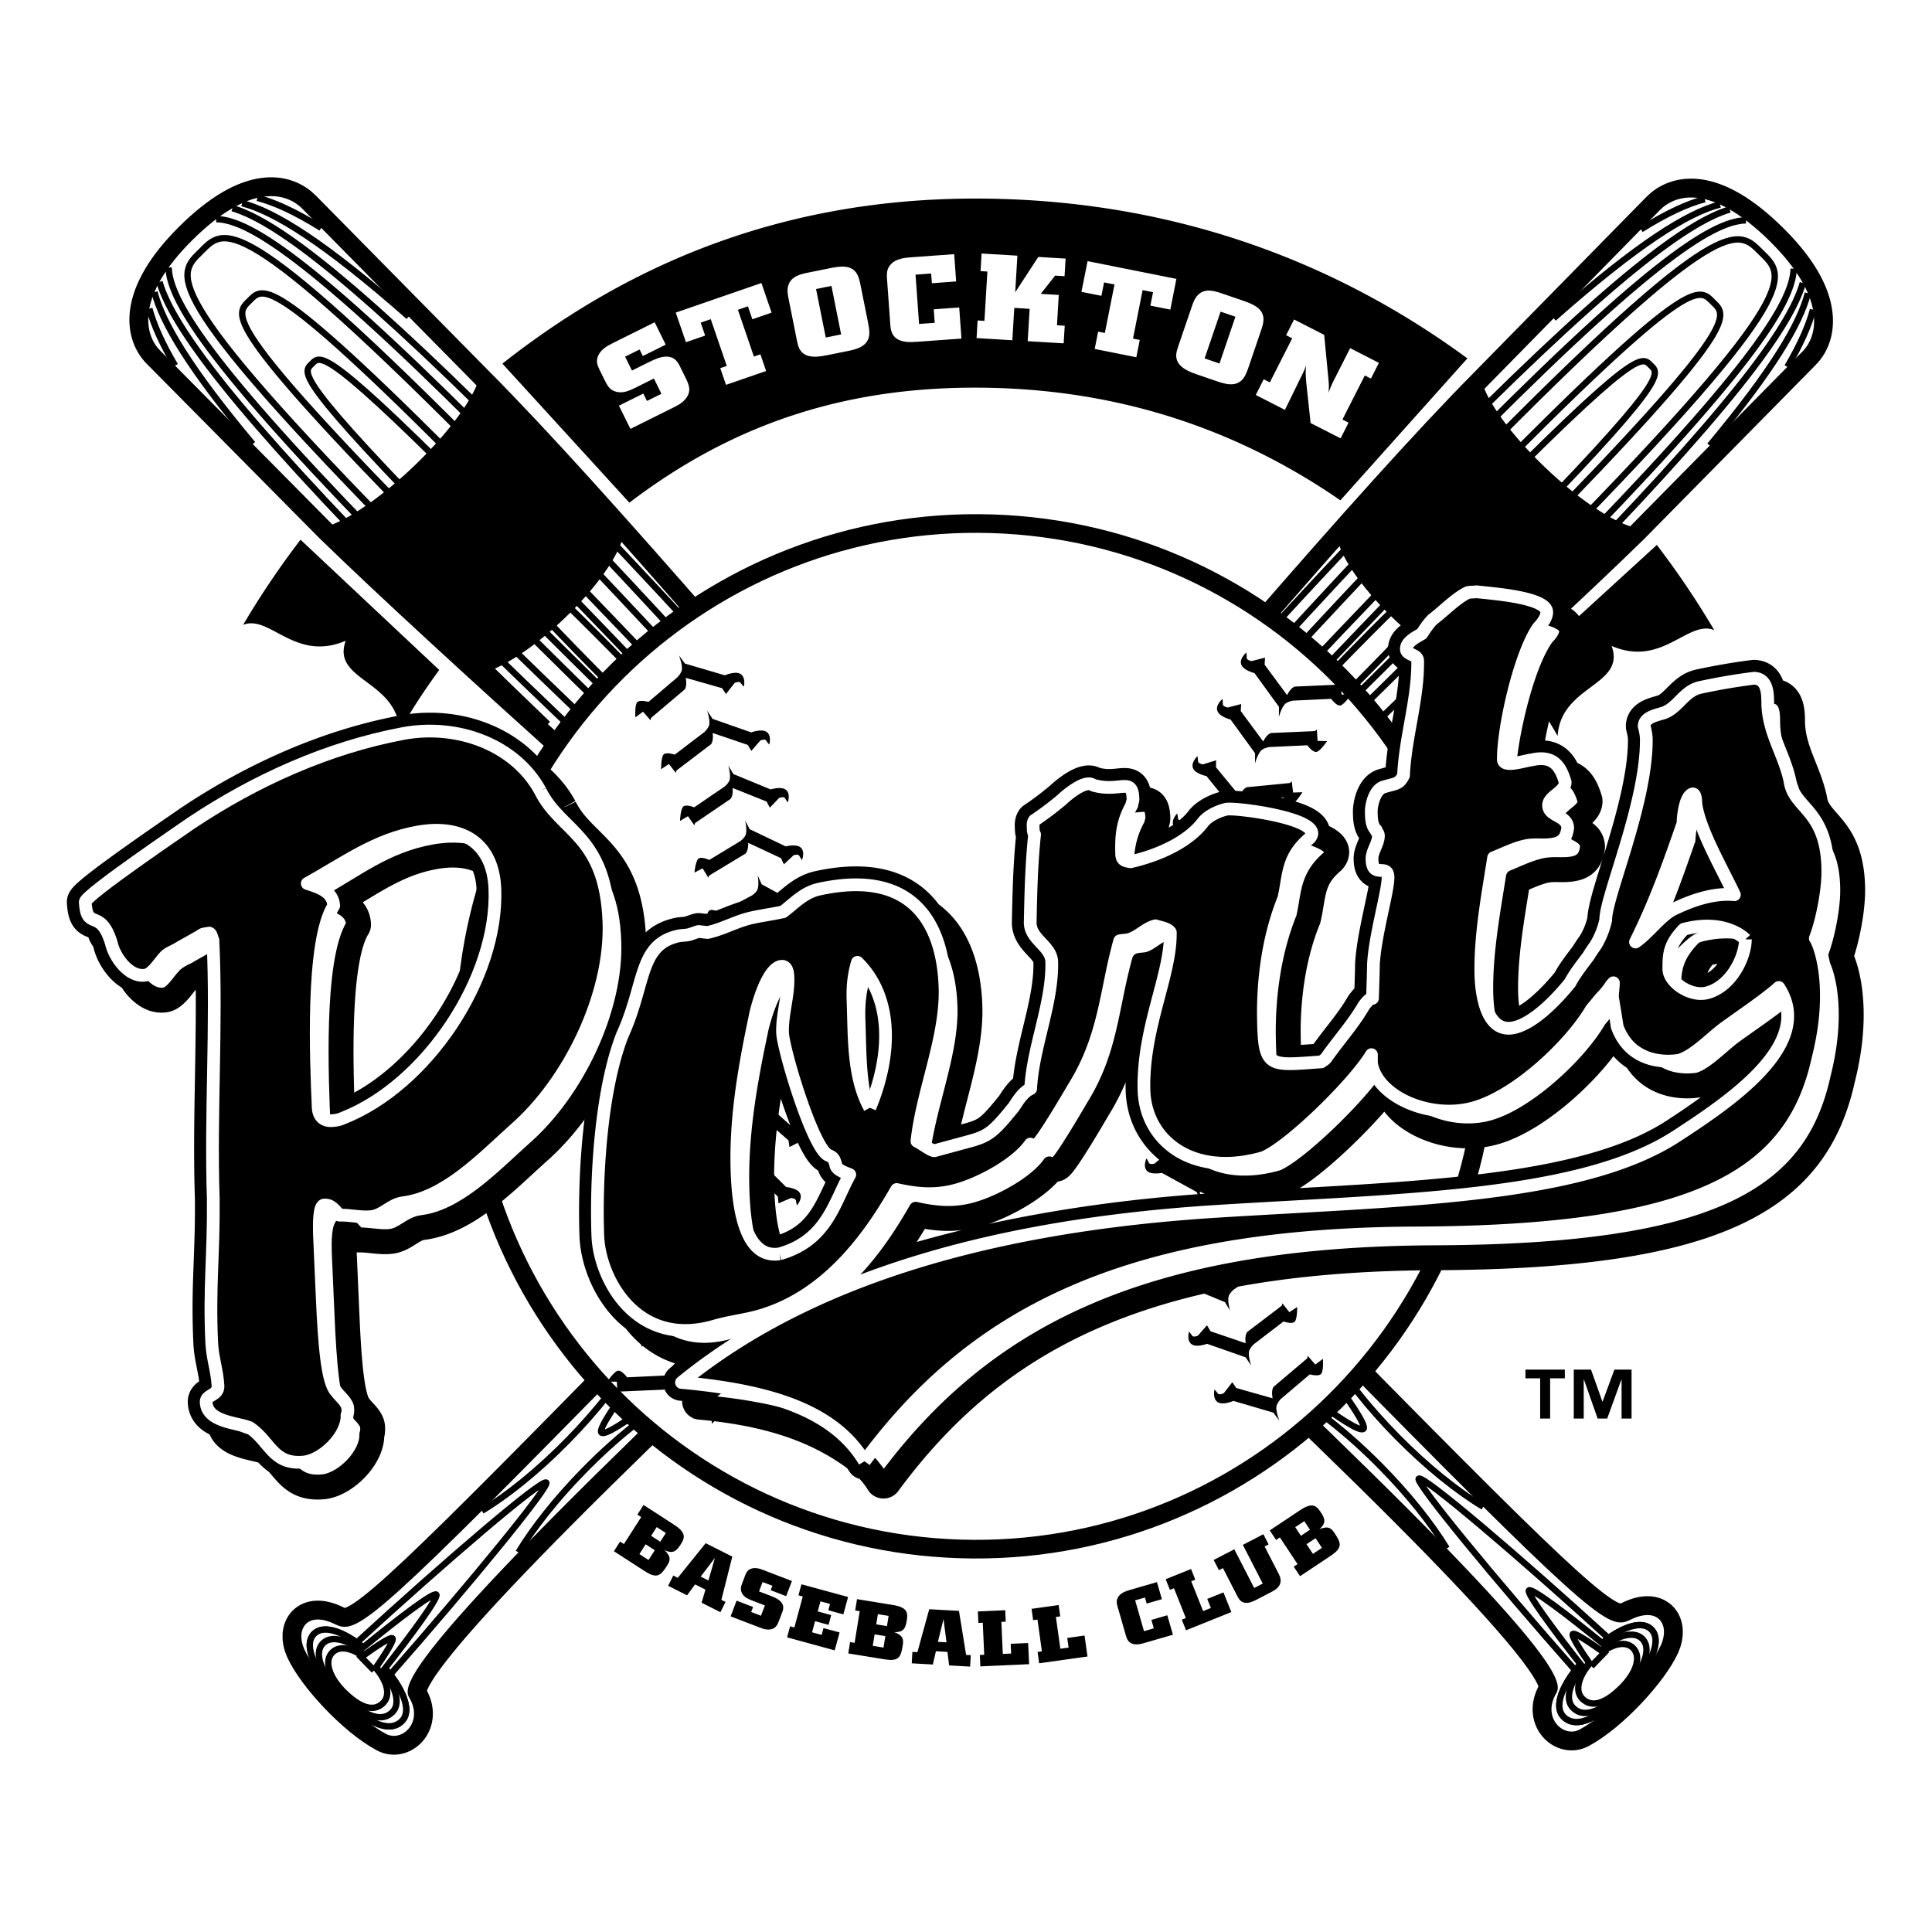 <svg xmlns="http://www.w3.org/2000/svg" width="2500" height="2500" viewBox="0 0 192.756 192.756"><path fill-rule="evenodd" clip-rule="evenodd" fill="#fff" d="M0 0h192.756v192.756H0V0z"/><path d="M179.836 35.067c1.582-1.613 2.379-5.424-3.256-10.995-5.824-5.764-9.408-4.708-10.99-3.095l-17.156 17.475c-11.619 11.723-31.289 35.049-50.344 57.316-19.179-22.315-39.025-45.747-50.721-57.496L30.176 20.837c-1.587-1.611-5.172-2.658-10.987 3.117-5.622 5.586-4.816 9.393-3.229 11.003l17.229 17.4C45.443 64.26 68.642 84.794 90.642 104.45c-11.808 13.719-22.917 26.361-31.158 34.758-22.878 23.301-24.038 23.82-26.078 22.828-2.783-1.355-3.938.531-3.043 2.516 1.108 2.463 5.027 6.768 8.135 8.432 1.611.861 3.771-1.16 2.346-3.594-.596-1.021-.945-3.297 22.623-26.238 8.534-8.311 21.106-19.768 34.682-31.986 13.475 12.08 25.938 23.391 34.422 31.613 23.617 22.891 23.277 25.168 22.68 26.189-1.418 2.439.746 4.451 2.357 3.584 3.104-1.668 7.012-5.982 8.115-8.443.891-1.992-.27-3.875-3.049-2.512-2.037.996-3.197.48-26.127-22.771-8.193-8.309-19.221-20.791-30.953-34.354 21.873-19.627 44.877-40.087 57.053-51.966l17.189-17.439z" fill-rule="evenodd" clip-rule="evenodd" fill="#fff" stroke="#000" stroke-width="3.761" stroke-miterlimit="2.613"/><path d="M15.96 34.958c-1.588-1.61-2.394-5.417 3.229-11.003 5.814-5.775 9.4-4.729 10.987-3.117l17.193 17.435c20.51 20.603 66.084 77.138 89.178 100.554 22.93 23.252 24.09 23.768 26.127 22.771 2.779-1.363 3.939.52 3.049 2.512-1.104 2.461-5.012 6.775-8.117 8.443-1.609.867-3.773-1.145-2.355-3.584.598-1.021.938-3.299-22.68-26.189-23.621-22.887-78.064-69.714-99.381-90.421L15.96 34.958z" fill-rule="evenodd" clip-rule="evenodd" fill="#fff"/><path d="M114.285 120.646c-1.615 1.604-48.051-40.397-73.5-66.206-25.446-25.802-23.021-27.073-20.733-29.351 2.294-2.279 3.584-4.695 29.033 21.111 25.445 25.806 66.813 72.843 65.2 74.446m13.002 13.192c-1.611 1.6-59.232-49.427-86.528-77.112-19.14-19.406-23.843-26.518-23.937-30.038m4.747-4.825c3.469.031 10.448 4.715 29.79 24.331 27.299 27.68 77.313 86.268 75.928 87.645m8.75 8.712c-.627.621-7.771-4.838-18.139-13.518M54.656 72.246c-4.865-4.659-9.371-9.074-13.291-13.049-17.961-18.216-24.142-26.558-25.456-31.075m7.282-7.349c4.468 1.311 12.708 7.567 30.785 25.898 7.103 7.204 15.598 16.355 24.389 26.129m39.629 45.872c11.164 13.494 18.672 23.252 18.043 23.879m-30.74-31.014c-1.41 1.398-40.01-35.455-61.726-57.474-21.716-22.021-20.089-22.666-18.678-24.067 1.41-1.399 2.07-3.027 23.783 18.995 21.713 22.019 58.033 61.146 56.621 62.546m-10.369-10.521c-.884.877-31.326-28.562-48.563-46.039-17.229-17.475-16.134-17.799-15.253-18.675.881-.873 1.211-1.972 18.447 15.502 17.235 17.48 46.247 48.339 45.369 49.212M75.041 80.851c-.511.504-7.664-5.92-15.98-14.357-8.319-8.431-14.651-15.676-14.137-16.187.508-.504 7.663 5.924 15.981 14.356 8.317 8.435 14.641 15.683 14.136 16.188M25.215 44.304c-6.26-7.479-8.999-12.07-9.806-15.161m8.747-8.869c3.269.843 8.23 3.931 16.62 11.313m-23.307 4.894c-1.338-2.276-2.151-4.134-2.57-5.688M25.68 19.74c1.698.439 3.77 1.377 6.368 2.996M147.986 150.33c-2.564-1.535-5.605-3.967-8.592-6.992-2.98-3.023-5.371-6.098-6.873-8.686m-3.904 4.346c2.676 1.502 5.949 4.07 9.154 7.324 2.787 2.824 5.059 5.693 6.57 8.168" fill="none" stroke="#000" stroke-width=".635" stroke-miterlimit="2.613"/><path d="M162.201 168.777c-2.422 2.402-4.836 3.887-6.207 2.5-1.141-1.16.135-3.797 2.557-6.201 2.416-2.408 5.062-3.658 6.203-2.502 1.141 1.155-.135 3.799-2.553 6.203z" fill-rule="evenodd" clip-rule="evenodd" fill="#fff"/><path d="M162.201 168.777c-2.422 2.402-4.836 3.887-6.207 2.5-1.141-1.16.135-3.797 2.557-6.201 2.416-2.408 5.062-3.658 6.203-2.502 1.141 1.155-.135 3.797-2.553 6.203" fill="none" stroke="#000" stroke-width=".635" stroke-miterlimit="2.613"/><path d="M157.289 166.785c-8.092-9.143-16.102-18.9-15.744-19.256.416-.414 10.064 7.807 19 15.967l-3.256 3.289z" fill-rule="evenodd" clip-rule="evenodd" fill="#fff"/><path d="M157.289 166.785c-8.092-9.143-16.102-18.9-15.742-19.256.414-.414 10.062 7.807 18.998 15.967l-3.256 3.289" fill="none" stroke="#000" stroke-width=".635" stroke-miterlimit="2.613"/><path d="M162.201 168.777c-2.422 2.402-4.836 3.887-6.207 2.5-1.141-1.16.135-3.797 2.557-6.201 2.416-2.408 5.062-3.658 6.203-2.502 1.141 1.155-.135 3.799-2.553 6.203z" fill-rule="evenodd" clip-rule="evenodd" fill="#fff"/><path d="M162.201 168.777c-2.422 2.402-4.836 3.887-6.207 2.5-1.141-1.16.135-3.797 2.557-6.201 2.416-2.408 5.062-3.658 6.203-2.502 1.141 1.155-.135 3.797-2.553 6.203" fill="none" stroke="#000" stroke-width=".635" stroke-miterlimit="2.613"/><path d="M162.023 168.598c-1.912 1.896-3.863 3.021-5.08 1.789-1.014-1.027-.078-3.184 1.834-5.08s4.062-2.82 5.082-1.791c1.014 1.027.075 3.183-1.836 5.082z" fill-rule="evenodd" clip-rule="evenodd" fill="#fff"/><path d="M162.023 168.598c-1.912 1.896-3.863 3.021-5.08 1.789-1.014-1.027-.078-3.184 1.834-5.08s4.062-2.82 5.082-1.791c1.014 1.027.075 3.183-1.836 5.082" fill="none" stroke="#000" stroke-width=".635" stroke-miterlimit="2.613"/><path d="M161.795 168.363c-1.4 1.395-2.885 2.168-3.932 1.109-.869-.889-.26-2.547 1.145-3.936 1.398-1.393 3.059-1.99 3.928-1.105.871.881.257 2.544-1.141 3.932z" fill-rule="evenodd" clip-rule="evenodd" fill="#fff"/><path d="M161.795 168.363c-1.4 1.395-2.885 2.168-3.932 1.109-.869-.889-.26-2.547 1.145-3.936 1.398-1.393 3.059-1.99 3.928-1.105.871.881.257 2.544-1.141 3.932" fill="none" stroke="#000" stroke-width=".635" stroke-miterlimit="2.613"/><path d="M158.041 166.49c-3.318-4.201-5.746-7.57-5.5-7.812.275-.275 3.684 2.287 7.707 5.572l-2.207 2.24z" fill-rule="evenodd" clip-rule="evenodd" fill="#fff"/><path d="M158.041 166.49c-3.318-4.201-5.746-7.57-5.5-7.812.275-.275 3.684 2.287 7.707 5.572l-2.207 2.24" fill="none" stroke="#000" stroke-width=".635" stroke-miterlimit="2.613"/><path d="M158.771 166.229c-1.266-1.809-2.006-3.045-1.852-3.199.174-.172 1.496.695 3.143 1.867l-1.291 1.332z" fill-rule="evenodd" clip-rule="evenodd" fill="#fff"/><path d="M158.771 166.229c-1.266-1.809-2.006-3.045-1.852-3.199.174-.172 1.496.695 3.143 1.867l-1.291 1.332" fill="none" stroke="#000" stroke-width=".635" stroke-miterlimit="2.613"/><path d="M179.836 35.067c1.582-1.613 2.379-5.424-3.256-10.995-5.824-5.764-9.408-4.708-10.99-3.095l-17.156 17.475c-20.465 20.651-65.912 77.285-88.95 100.757-22.878 23.301-24.038 23.82-26.078 22.828-2.783-1.355-3.938.531-3.043 2.516 1.108 2.463 5.027 6.768 8.135 8.432 1.611.861 3.77-1.16 2.346-3.594-.596-1.021-.945-3.297 22.623-26.238 23.569-22.943 77.909-69.891 99.18-90.646l17.189-17.44z" fill-rule="evenodd" clip-rule="evenodd" fill="#fff"/><path d="M81.703 120.977c1.618 1.6 47.961-40.506 73.35-66.367 25.389-25.862 22.961-27.131 20.668-29.404-2.299-2.271-3.594-4.687-28.984 21.179-25.389 25.863-66.653 72.992-65.034 74.592m-12.974 13.22c1.616 1.596 59.125-49.562 86.357-77.307 19.092-19.443 23.781-26.566 23.869-30.088m-4.76-4.819c-3.471.041-10.441 4.743-29.732 24.401-27.236 27.741-77.121 86.442-75.734 87.813M60 142.926c.627.623 7.76-4.854 18.109-13.557m63.129-56.941c4.848-4.664 9.338-9.083 13.244-13.063 17.922-18.255 24.084-26.612 25.387-31.133m-7.295-7.333c-4.465 1.321-12.691 7.596-30.729 25.966-7.086 7.22-15.562 16.391-24.33 26.185m-39.558 45.999C66.839 132.547 59.37 142.305 60 142.926m30.668-31.08c1.414 1.398 39.935-35.543 61.603-57.613 21.664-22.066 20.033-22.709 18.619-24.106-1.414-1.4-2.074-3.024-23.742 19.046-21.666 22.069-57.894 61.274-56.48 62.673m10.348-10.541c.889.873 31.264-28.635 48.461-46.151 17.188-17.514 16.092-17.83 15.211-18.707-.885-.872-1.217-1.972-18.41 15.545-17.198 17.515-46.143 48.436-45.262 49.313m19.839-20.211c.516.505 7.652-5.938 15.949-14.395 8.301-8.45 14.615-15.708 14.102-16.215-.508-.508-7.648 5.938-15.949 14.39-8.295 8.451-14.607 15.714-14.102 16.22m49.727-36.639c6.258-7.505 8.988-12.108 9.791-15.202m-8.768-8.852c-3.266.85-8.221 3.949-16.596 11.354m23.315 4.846c1.336-2.285 2.146-4.147 2.561-5.705M170.082 19.87c-1.697.443-3.766 1.386-6.361 3.01M48.078 150.73c2.559-1.541 5.59-3.977 8.565-7.008 2.969-3.025 5.351-6.1 6.848-8.688m3.923 4.325c-2.673 1.508-5.94 4.084-9.14 7.346-2.777 2.828-5.038 5.699-6.545 8.176" fill="none" stroke="#000" stroke-width=".635" stroke-miterlimit="2.613"/><path d="M33.894 169.219c2.428 2.393 4.844 3.873 6.212 2.48 1.14-1.162-.145-3.797-2.568-6.195-2.425-2.398-5.073-3.646-6.212-2.486-1.135 1.158.145 3.796 2.568 6.201z" fill-rule="evenodd" clip-rule="evenodd" fill="#fff"/><path d="M33.894 169.219c2.428 2.393 4.844 3.873 6.212 2.48 1.14-1.162-.145-3.797-2.568-6.195-2.425-2.398-5.073-3.646-6.212-2.486-1.135 1.158.145 3.796 2.568 6.201" fill="none" stroke="#000" stroke-width=".635" stroke-miterlimit="2.613"/><path d="M38.802 167.215c8.071-9.166 16.06-18.939 15.701-19.295-.417-.41-10.047 7.832-18.963 16.01l3.262 3.285z" fill-rule="evenodd" clip-rule="evenodd" fill="#fff"/><path d="M38.802 167.215c8.071-9.166 16.06-18.939 15.701-19.295-.417-.41-10.047 7.832-18.963 16.01l3.262 3.285" fill="none" stroke="#000" stroke-width=".635" stroke-miterlimit="2.613"/><path d="M33.894 169.219c2.428 2.393 4.844 3.873 6.212 2.48 1.14-1.162-.145-3.797-2.568-6.195-2.425-2.398-5.073-3.646-6.212-2.486-1.135 1.158.145 3.796 2.568 6.201z" fill-rule="evenodd" clip-rule="evenodd" fill="#fff"/><path d="M33.894 169.219c2.428 2.393 4.844 3.873 6.212 2.48 1.14-1.162-.145-3.797-2.568-6.195-2.425-2.398-5.073-3.646-6.212-2.486-1.135 1.158.145 3.796 2.568 6.201" fill="none" stroke="#000" stroke-width=".635" stroke-miterlimit="2.613"/><path d="M34.074 169.033c1.913 1.895 3.873 3.014 5.081 1.779 1.015-1.029.07-3.184-1.846-5.074-1.913-1.893-4.07-2.811-5.084-1.781-1.012 1.029-.066 3.186 1.849 5.076z" fill-rule="evenodd" clip-rule="evenodd" fill="#fff"/><path d="M34.074 169.033c1.913 1.895 3.873 3.014 5.081 1.779 1.015-1.029.07-3.184-1.846-5.074-1.913-1.893-4.07-2.811-5.084-1.781-1.012 1.029-.066 3.186 1.849 5.076" fill="none" stroke="#000" stroke-width=".635" stroke-miterlimit="2.613"/><path d="M34.301 168.803c1.404 1.389 2.89 2.156 3.932 1.096.871-.887.255-2.541-1.152-3.93-1.401-1.389-3.065-1.982-3.933-1.098-.867.885-.25 2.541 1.153 3.932z" fill-rule="evenodd" clip-rule="evenodd" fill="#fff"/><path d="M34.301 168.803c1.404 1.389 2.89 2.156 3.932 1.096.871-.887.255-2.541-1.152-3.93-1.401-1.389-3.065-1.982-3.933-1.098-.867.885-.25 2.541 1.153 3.932" fill="none" stroke="#000" stroke-width=".635" stroke-miterlimit="2.613"/><path d="M38.047 166.92c3.314-4.209 5.731-7.584 5.485-7.826-.275-.275-3.681 2.297-7.697 5.588l2.212 2.238z" fill-rule="evenodd" clip-rule="evenodd" fill="#fff"/><path d="M38.047 166.92c3.314-4.209 5.731-7.584 5.485-7.826-.275-.275-3.681 2.297-7.697 5.588l2.212 2.238" fill="none" stroke="#000" stroke-width=".635" stroke-miterlimit="2.613"/><path d="M37.319 166.658c1.261-1.811 1.998-3.049 1.843-3.201-.172-.174-1.493.697-3.136 1.873l1.293 1.328z" fill-rule="evenodd" clip-rule="evenodd" fill="#fff"/><path d="M37.319 166.658c1.261-1.811 1.998-3.049 1.843-3.201-.172-.174-1.493.697-3.136 1.873l1.293 1.328" fill="none" stroke="#000" stroke-width=".635" stroke-miterlimit="2.613"/><path d="M99.471 38.711c13.146.405 24.473 4.46 34.26 11.206l12.67-14.162c-13.043-9.58-28.58-15.355-46.354-15.903-19.414-.6-35.767 5.261-49.922 16.428l12.669 13.872c10.602-8.082 22.304-11.885 36.677-11.441zM39.881 72.907c1.237-2.177 2.473-4.052 3.94-6.065L29.984 53.847a84.835 84.835 0 0 0-5.727 8.495c2.648-1.06 5.178 3.757 10.237 1.583-1.446 3.99 5.061 3.886 5.387 8.982zM155.404 73.431a66.556 66.556 0 0 0-4.061-6.295l13.959-12.767a85.694 85.694 0 0 1 5.727 8.495c-2.648-1.059-5.178 3.758-10.238 1.581 1.443 3.992-5.061 3.891-5.387 8.986zM148.977 66.892c-1.184 1.237-5.568-1.014-9.791-5.029-4.225-4.013-6.689-8.269-5.506-9.505l14.338-15.831c-1.182 1.236 1.604 5.797 6.223 10.188 4.619 4.387 9.32 6.942 10.506 5.706l-15.77 14.471zM46.382 66.912c1.178 1.242 5.619-1.09 9.922-5.208 4.303-4.116 6.833-8.458 5.654-9.699l-14.282-15.89c1.18 1.24-1.679 5.894-6.383 10.396-4.704 4.501-9.474 7.142-10.651 5.902l15.74 14.499z" fill-rule="evenodd" clip-rule="evenodd"/><path d="M65.316 32.153l1.102 2.233-2.285 1.136-.322-.655-1.444.72.684 1.382 1.724-.857c.526-.248 1.127-.547 1.735-.531.856.015 1.143.596 1.359 1.035l.598 1.212c.241.523.581 1.209-.094 2-.345.412-.787.629-1.254.862l-4.222 2.102-1.146-2.319 2.432-1.208.366.739 1.442-.716-.751-1.524-1.883.939c-.553.259-1.143.553-1.819.395-.652-.142-.892-.558-1.116-.981l-.621-1.255c-.187-.414-.371-.817-.117-1.385.293-.653.942-.99 1.477-1.255l4.155-2.069zM75.968 28.237l1.013 2.955-1.917.663-.443-1.292-1.001.346 1.598 4.666.648-.225.57 1.666-4.004 1.381-.571-1.664.649-.225-1.599-4.665-1.001.348.443 1.291-1.918.662-1.014-2.956 8.547-2.951zM82.724 26.774c.98-.196 1.91-.347 2.526.237.393.373.505.924.64 1.606l.688 3.428c.092.469.194.974.143 1.399-.147 1.166-1.343 1.419-2.235 1.598l-1.873.377c-.644.13-1.496.289-2.139.03-.731-.307-.857-.939-.966-1.48l-.809-4.05c-.096-.481-.194-.963-.056-1.418.266-.957 1.288-1.163 2.062-1.319l2.019-.408zm.23 1.751l-1.537.31.969 4.837 1.533-.309-.965-4.838zM95.201 25.359l.195 2.722-2.423.177-.071-.968-1.559.113.352 4.918 1.561-.112-.096-1.349 2.542-.183.222 3.103-4.312.313c-.434.03-.849.061-1.271.006-1.39-.198-1.475-1.153-1.516-1.74l-.322-4.463c-.036-.503-.071-1.018.342-1.492.54-.615 1.417-.69 2.233-.748l4.123-.297zM106.316 25.8l-.105 1.756-.94-.058-1.437 1.821 1.799.108-.178 3.024.774.049-.108 1.755-3.588-.216.194-3.227-1.532-.095-.193 3.229-3.57-.215.103-1.759.682.041.295-4.923-.682-.042.104-1.755 3.572.215-.219 3.658 2.303-3.532 2.726.166zM117.369 27.823l-.605 3.065-1.991-.397.268-1.34-1.041-.206-.961 4.836.674.135-.342 1.727-4.154-.83.344-1.725.671.132.961-4.837-1.039-.207-.267 1.338-1.991-.397.612-3.063 8.861 1.769zM123.941 29.973c.943.325 1.82.665 2.062 1.48.154.521-.029 1.054-.254 1.711l-1.125 3.308c-.152.453-.32.943-.578 1.283-.711.932-1.873.547-2.734.25l-1.807-.621c-.619-.212-1.436-.504-1.859-1.056-.48-.63-.271-1.242-.096-1.766l1.334-3.908c.158-.463.318-.928.664-1.252.709-.693 1.695-.354 2.443-.099l1.95.67zm-.683 1.627l-1.479-.508-1.594 4.666 1.484.511 1.589-4.669zM137.574 36.204l-.797 1.569-.609-.313-2.232 4.396.611.313-.795 1.566-2.992-1.527-.422-3.914c-.092-1.042-.082-1.224-.027-1.828-.111.318-.17.438-.303.731l-1.811 3.696-2.908-1.488.791-1.567.613.312 2.23-4.396-.607-.312.795-1.568 3.004 1.536.418 4.381c.07.681.061.838.016 1.391.246-.68.326-.84.623-1.428l1.533-3.02 2.869 1.47z" fill-rule="evenodd" clip-rule="evenodd" fill="#fff"/><path d="M47.357 101.844c-.856 27.732 20.851 50.908 48.481 51.762 27.626.855 50.714-20.928 51.568-48.66.85-27.728-20.854-50.912-48.48-51.761-27.626-.857-50.72 20.928-51.569 48.659z" fill-rule="evenodd" clip-rule="evenodd" fill="#fff" stroke="#000" stroke-width="3.722" stroke-miterlimit="2.613"/><path d="M47.357 101.844c-.856 27.732 20.851 50.908 48.481 51.762 27.626.855 50.714-20.928 51.568-48.66.85-27.728-20.854-50.912-48.48-51.761-27.626-.857-50.72 20.928-51.569 48.659z" fill-rule="evenodd" clip-rule="evenodd" fill="#fff"/><path d="M72.317 67.375l-3.974-1.167-.609-.811s.47 1.116.246 1.604c-.228.487-.501.661-.501.661l-2.783 2.368s-.928-.276-1.154.077c-.227.354-.15 1.466-.15 1.466l.76-.57.746.855.07-.241 3.366-2.85c.248-.417.08-1.139.08-1.139l3.625 1.03.391.587.861-1.104s.445-.212.572-.034c.136.176.355.404.355.404s.23-.975-.386-1.298c-.527-.271-1.515.162-1.515.162zM65.959 76.745s-.013-1.1.223-1.438c.242-.334 1.138-.015 1.138-.015l2.858-2.181s.272-.159.522-.624c.249-.466-.158-1.592-.158-1.592l.556.828 3.854 1.349s.982-.374 1.492-.078c.591.345.307 1.294.307 1.294s-.204-.23-.321-.418c-.123-.182-.569.009-.569.009l-.902 1.039-.353-.597-3.51-1.194s.128.708-.14 1.113l-3.45 2.623-.083.237-.685-.876-.779.521zM67.843 81.903s.039-1.082.296-1.398c.257-.319 1.118.044 1.118.044l2.93-2.002s.277-.136.549-.587c.268-.447-.076-1.575-.076-1.575l.507.843 3.722 1.533s.995-.319 1.474.004c.566.369.241 1.29.241 1.29s-.188-.244-.301-.428c-.106-.186-.56-.025-.56-.025l-.938.978-.318-.606-3.393-1.36s.087.705-.195 1.086l-3.542 2.408-.087.227-.634-.903-.793.471zM69.286 87.062s.098-1.069.366-1.367c.267-.302 1.106.105 1.106.105l2.998-1.818s.279-.127.576-.559c.288-.422.007-1.554.007-1.554l.457.861 3.591 1.714s1.002-.259 1.46.082c.534.398.166 1.286.166 1.286s-.173-.247-.273-.436c-.094-.191-.551-.054-.551-.054l-.981.914-.283-.615-3.276-1.53s.046.702-.252 1.063l-3.625 2.188-.104.219-.573-.929-.809.43zM70.296 92.211s.157-1.051.442-1.337c.283-.277 1.09.172 1.09.172l3.068-1.64s.286-.104.597-.509c.312-.414.1-1.55.1-1.55l.403.88 3.467 1.896s1.002-.205 1.436.165c.511.418.091 1.281.091 1.281s-.156-.251-.245-.448c-.078-.192-.539-.084-.539-.084l-1.023.854-.247-.625-3.164-1.702s.012.702-.309 1.047l-3.71 1.965-.109.209-.522-.948-.826.374zM70.843 97.352s.212-1.033.511-1.3c.296-.26 1.072.231 1.072.231l3.145-1.459s.288-.086.621-.474c.329-.389.184-1.531.184-1.531l.35.896 3.34 2.082s1.006-.142 1.418.243c.484.449.022 1.281.022 1.281s-.145-.264-.217-.461c-.072-.201-.536-.111-.536-.111l-1.064.791-.209-.643-3.051-1.86s-.026.695-.361 1.017l-3.798 1.742-.121.205-.465-.971-.841.322zM70.964 102.494s.272-1.023.58-1.27c.312-.248 1.061.287 1.061.287l3.212-1.268s.293-.078.65-.441c.348-.367.266-1.516.266-1.516l.302.91 3.207 2.266s1.016-.088 1.405.322c.456.477-.055 1.277-.055 1.277s-.125-.268-.189-.469c-.063-.205-.529-.145-.529-.145l-1.101.723-.175-.641-2.935-2.031s-.064.689-.415.992l-3.884 1.518-.141.203-.405-.996-.854.279zM70.718 107.625s.334-1.01.658-1.234c.326-.23 1.043.348 1.043.348l3.282-1.082s.299-.062.67-.404c.372-.35.357-1.504.357-1.504l.249.93 3.083 2.445s1.013-.025 1.38.4c.431.506-.122 1.281-.122 1.281s-.113-.279-.164-.482c-.05-.205-.523-.174-.523-.174l-1.146.66-.131-.652-2.826-2.199s-.104.686-.469.967l-3.973 1.301-.146.189-.348-1.018-.874.228zM70.04 112.752s.385-.99.727-1.199c.339-.211 1.024.412 1.024.412l3.353-.908s.304-.039.7-.369c.391-.324.439-1.484.439-1.484l.197.949 2.954 2.629s1.024.025 1.365.482c.407.529-.197 1.271-.197 1.271s-.096-.283-.131-.496c-.044-.201-.517-.201-.517-.201l-1.186.602-.1-.664-2.707-2.369s-.144.684-.529.943l-4.059 1.084-.153.182-.295-1.045-.885.181zM68.978 117.875s.446-.975.803-1.168c.35-.193 1.005.471 1.005.471l3.429-.721s.305-.025.721-.332c.416-.309.527-1.471.527-1.471l.143.965 2.827 2.811s1.03.088 1.35.566c.37.553-.273 1.268-.273 1.268s-.079-.289-.104-.504c-.032-.211-.507-.232-.507-.232l-1.23.535-.059-.674-2.597-2.529s-.181.678-.581.914l-4.14.855-.172.182-.239-1.062-.903.126zM67.432 122.99s.503-.961.867-1.135c.368-.178.994.525.994.525l3.499-.531s.312-.01.747-.297c.439-.283.615-1.453.615-1.453l.094.982 2.699 2.994s1.027.141 1.329.641c.348.58-.34 1.268-.34 1.268s-.069-.297-.083-.512c-.016-.213-.5-.264-.5-.264l-1.265.471-.03-.682-2.475-2.699s-.226.676-.64.895l-4.229.635-.178.168-.183-1.09-.921.084zM65.437 128.1s.561-.943.947-1.1c.376-.162.977.588.977.588l3.571-.357s.315.014.771-.252c.454-.268.696-1.443.696-1.443l.04 1.006 2.572 3.176s1.035.199 1.31.721c.322.605-.41 1.26-.41 1.26s-.052-.303-.062-.521c0-.219-.485-.295-.485-.295l-1.308.412.007-.693-2.36-2.869s-.263.674-.696.871l-4.316.416-.193.164-.123-1.115-.938.031zM72.602 135.352l-2.441-3.361.01-1.014s-.305 1.174-.787 1.42c-.475.242-.792.221-.792.221l-3.647.17s-.56-.789-.958-.646c-.396.137-1.011 1.064-1.011 1.064l.946.02.068 1.131.207-.15 4.398-.191c.455-.186.76-.852.76-.852l2.241 3.035-.045.701 1.349-.346s.488.104.483.324c-.009.225.028.533.028.533s.78-.629.488-1.258c-.256-.544-1.297-.801-1.297-.801z" fill-rule="evenodd" clip-rule="evenodd"/><path d="M70.22 139.982l-2.445-3.361.012-1.014s-.308 1.178-.781 1.418c-.479.246-.797.219-.797.219l-3.645.172s-.564-.789-.963-.648c-.393.141-1.012 1.07-1.012 1.07l.952.016.066 1.135.205-.15 4.4-.195c.452-.18.753-.852.753-.852l2.247 3.037-.047.701 1.352-.35s.483.107.479.328c-.006.223.028.535.028.535s.78-.633.488-1.26c-.249-.545-1.292-.801-1.292-.801zM123.059 139.768l3.982 1.17.609.811s-.475-1.119-.25-1.607c.23-.486.496-.658.496-.658l2.785-2.365s.928.273 1.158-.082c.225-.348.15-1.465.15-1.465l-.76.57-.746-.859-.066.242-3.371 2.855c-.244.422-.076 1.131-.076 1.131l-3.629-1.031-.393-.576-.854 1.096s-.449.215-.578.039c-.131-.186-.348-.41-.348-.41s-.236.98.381 1.299c.525.273 1.51-.16 1.51-.16zM129.42 130.398s.018 1.1-.221 1.436c-.242.336-1.143.01-1.143.01l-2.854 2.189s-.271.156-.525.623c-.25.467.16 1.592.16 1.592l-.559-.828-3.85-1.348s-.988.379-1.492.074c-.59-.344-.309-1.291-.309-1.291s.203.232.324.416c.119.184.564-.01.564-.01l.904-1.037.354.594 3.508 1.199s-.127-.713.141-1.115l3.453-2.629.078-.236.684.879.783-.518zM127.537 125.238s-.039 1.086-.297 1.398c-.258.322-1.123-.041-1.123-.041l-2.926 1.998s-.277.139-.543.588c-.271.451.076 1.576.076 1.576l-.514-.844-3.723-1.533s-.99.314-1.475-.002c-.559-.369-.236-1.291-.236-1.291s.189.238.295.422c.107.195.562.023.562.023l.938-.973.322.605 3.396 1.363s-.092-.705.191-1.09l3.537-2.406.094-.229.631.906.795-.47zM126.092 120.082s-.094 1.066-.367 1.367c-.268.303-1.104-.111-1.104-.111l-2.998 1.824s-.277.123-.57.547c-.289.428-.014 1.564-.014 1.564l-.459-.861-3.586-1.713s-.998.256-1.461-.086c-.535-.4-.164-1.285-.164-1.285s.174.25.27.436c.096.191.553.053.553.053l.984-.912.281.615 3.275 1.527s-.053-.701.252-1.061l3.625-2.188.105-.217.574.92.804-.419zM125.084 114.93s-.16 1.051-.441 1.342c-.283.281-1.092-.174-1.092-.174l-3.066 1.639s-.285.104-.598.512c-.314.408-.098 1.545-.098 1.545l-.406-.875-3.471-1.902s-.994.209-1.432-.156c-.508-.43-.094-1.291-.094-1.291s.158.254.244.453c.088.191.545.08.545.08l1.021-.848.25.623 3.164 1.697s-.018-.699.301-1.043l3.713-1.961.113-.215.516.951.831-.377zM124.537 109.787s-.213 1.039-.512 1.303c-.295.262-1.072-.227-1.072-.227l-3.143 1.451s-.293.09-.619.479c-.332.385-.184 1.529-.184 1.529l-.354-.895-3.34-2.086s-1.006.148-1.418-.236c-.482-.453-.02-1.281-.02-1.281s.143.258.217.455c.074.199.535.115.535.115l1.066-.787.207.635 3.051 1.865s.025-.701.359-1.018l3.799-1.744.123-.207.461.975.844-.326zM124.418 104.654s-.273 1.016-.584 1.264c-.311.246-1.057-.289-1.057-.289l-3.217 1.271s-.291.074-.641.439c-.355.367-.271 1.52-.271 1.52l-.301-.918-3.207-2.264s-1.014.088-1.406-.32c-.455-.477.051-1.281.051-1.281s.131.271.193.471c.062.207.531.143.531.143l1.102-.719.174.637 2.934 2.035s.066-.691.42-.99l3.881-1.523.131-.197.408.992.859-.271zM124.656 99.518s-.326 1.006-.65 1.234c-.33.23-1.043-.346-1.043-.346l-3.285 1.086s-.295.055-.674.406c-.369.346-.35 1.494-.35 1.494l-.256-.93-3.078-2.443s-1.014.021-1.385-.402c-.428-.502.127-1.279.127-1.279s.115.277.162.484c.051.201.516.174.516.174l1.15-.664.139.656 2.818 2.201s.105-.689.473-.969l3.969-1.307.15-.188.346 1.02.871-.227zM125.34 94.388s-.385.994-.723 1.204c-.338.209-1.025-.409-1.025-.409l-3.359.905s-.303.037-.693.365c-.396.324-.438 1.484-.438 1.484l-.201-.945-2.955-2.636s-1.021-.023-1.363-.474c-.4-.531.197-1.276.197-1.276s.096.286.135.492c.039.21.51.204.51.204l1.191-.594.096.66 2.707 2.365s.143-.685.531-.941l4.05-1.084.16-.182.291 1.041.889-.179zM126.402 89.264s-.451.979-.801 1.169c-.352.194-1.012-.466-1.012-.466l-3.422.72s-.312.025-.723.329c-.416.307-.527 1.469-.527 1.469l-.148-.958-2.822-2.813s-1.027-.087-1.346-.564c-.375-.555.268-1.272.268-1.272s.084.291.107.502c.031.213.506.237.506.237l1.225-.537.066.675 2.59 2.532s.182-.68.59-.919l4.139-.856.172-.177.232 1.062.906-.133zM127.949 84.153s-.504.959-.867 1.134c-.367.176-.994-.528-.994-.528l-3.502.54s-.311.009-.742.289c-.439.292-.613 1.453-.613 1.453l-.1-.977-2.691-3s-1.035-.142-1.332-.637c-.35-.581.342-1.269.342-1.269s.068.301.086.512c.016.217.49.266.49.266l1.273-.472.027.681 2.475 2.7s.227-.675.641-.896l4.227-.634.18-.166.182 1.091.918-.087zM129.941 79.04s-.562.944-.947 1.103c-.379.16-.971-.588-.971-.588l-3.576.356s-.316-.01-.766.252c-.455.271-.697 1.443-.697 1.443l-.041-1-2.574-3.176s-1.035-.201-1.312-.721c-.318-.609.418-1.266.418-1.266s.049.307.055.522c.004.217.488.298.488.298l1.311-.411-.012.694 2.359 2.867s.266-.675.701-.871l4.311-.421.193-.159.129 1.111.931-.033zM122.775 71.79l2.445 3.363-.008 1.014s.307-1.176.781-1.42c.477-.245.795-.22.795-.22l3.645-.17s.566.785.959.649c.395-.139 1.014-1.069 1.014-1.069l-.951-.017-.068-1.137-.199.154-4.404.196c-.451.18-.752.846-.752.846l-2.242-3.035.041-.703-1.35.351s-.486-.104-.48-.329c.006-.223-.027-.534-.027-.534s-.783.633-.486 1.262c.248.542 1.287.799 1.287.799z" fill-rule="evenodd" clip-rule="evenodd"/><path d="M125.162 67.158l2.443 3.363-.012 1.016s.307-1.179.781-1.418c.482-.252.795-.223.795-.223l3.648-.173s.564.794.955.647c.395-.139 1.018-1.065 1.018-1.065l-.949-.018-.07-1.13-.203.146-4.398.197c-.453.182-.754.853-.754.853l-2.246-3.037.043-.702-1.35.345s-.48-.097-.48-.321c.01-.226-.027-.536-.027-.536s-.785.627-.488 1.261c.253.536 1.294.795 1.294.795zM64.209 150.152l2.848 1.842c.471.305 1.041.672 1.145 1.156.069.32-.086.619-.296.945-.445.693-.768.945-1.603.562.675.686.584 1.025.232 1.574-.414.646-.657.895-1 .951-.446.062-.909-.236-1.421-.566l-2.865-1.852.617-.961.382.246 1.729-2.691-.384-.248.616-.958zm.208 3.924l-.623.975.91.59.624-.975-.911-.59zm1.103-1.717l-.557.869.911.588.56-.867-.914-.59zM70.407 153.965l2.654 1.338-1.09 4.316.416.207-.511 1.021-1.876-.945.382-1.307-1.029-.518-.806 1.09-1.885-.953.511-1.02.449.227 2.785-3.456zm.919 1.473l-1.419 1.857.771.389.648-2.246zM79.012 157.736l-.575 1.512-1.547-.592.171-.443-.977-.373-.357.934 1.167.447c.349.145.757.301 1.016.598.371.416.222.809.107 1.105l-.312.82c-.143.346-.32.811-.993.834-.348.018-.646-.096-.963-.219l-2.856-1.094.597-1.568 1.644.631-.189.5.977.375.393-1.029-1.274-.49c-.37-.15-.767-.305-.99-.693-.219-.379-.125-.676-.025-.969l.322-.85c.114-.273.226-.537.608-.666.439-.146.883.014 1.246.154l2.81 1.076zM79.961 158.064l4.651 1.268-.47 1.734-1.503-.41.172-.629-.954-.261-.272 1.004 1.343.369-.262.974-1.344-.369-.302 1.111.955.26.182-.681 1.608.435-.484 1.787-4.753-1.297.299-1.103.427.119.838-3.09-.431-.117.3-1.104zM85.506 159.547l3.344.545c.553.088 1.223.199 1.51.6.193.268.167.602.107.986-.131.811-.328 1.174-1.246 1.158.893.359.943.703.84 1.348-.124.76-.243 1.088-.538 1.275-.383.236-.928.148-1.528.049l-3.364-.545.183-1.129.45.074.51-3.162-.452-.07.184-1.129zm1.755 3.514l-.184 1.143 1.07.176.186-1.145-1.072-.174zm.326-2.016l-.164 1.018 1.07.174.164-1.02-1.07-.172zM92.708 160.553l2.968.166.713 4.391.464.025-.063 1.141-2.095-.117-.169-1.348-1.15-.066-.306 1.324-2.106-.119.064-1.139.502.025 1.178-4.283zm1.428.982l-.562 2.273.86.047-.298-2.32zM97.561 160.777l2.728-.125.051 1.143-.436.019.147 3.198.83-.037-.041-.971 1.736-.08.098 2.111-4.865.221-.049-1.141.435-.017-.144-3.2-.436.022-.054-1.143zM102.92 160.514l2.701-.379.16 1.131-.433.06.443 3.168.824-.113-.135-.961 1.725-.242.295 2.093-4.824.674-.155-1.129.43-.062-.441-3.17-.432.061-.158-1.131zM115.432 157.848l.488 1.703-1.516.439-.172-.604-.977.281.883 3.076.977-.283-.24-.842 1.588-.461.561 1.941-2.697.779c-.27.08-.531.156-.805.178-.91.062-1.092-.531-1.197-.898l-.803-2.791c-.09-.314-.182-.637.018-.992.26-.463.805-.631 1.316-.779l2.576-.747zM116.299 157.559l2.533-1.016.422 1.061-.404.16 1.185 2.974.774-.31-.362-.903 1.619-.65.782 1.963-4.518 1.816-.424-1.06.405-.162-1.184-2.973-.404.162-.424-1.062zM121.09 155.639l2.057-1.064 1.986 3.859.85-.441-1.984-3.861 2.047-1.061.521 1.014-.396.207 1.309 2.541c.156.305.359.678.266 1.07-.115.512-.609.779-.998.979l-1.418.738c-.33.16-.693.34-1.102.289-.443-.059-.615-.346-.834-.773l-1.383-2.689-.395.209-.526-1.017zM126.684 152.688l2.824-1.881c.467-.312 1.029-.688 1.516-.59.318.066.529.328.742.652.455.686.555 1.084-.131 1.699.898-.348 1.17-.125 1.531.416.422.641.557.965.469 1.303-.123.436-.582.742-1.086 1.08l-2.842 1.891-.631-.951.381-.254-1.764-2.666-.379.252-.63-.951zm2.541-.323l.568.861.904-.604-.568-.857-.904.6zm1.127 1.703l.639.963.9-.6-.637-.967-.902.604zM55.796 80.798c-.703-1.292-1.669-2.378-2.803-3.267-2.826-3.639-7.941-5.256-12.804-4.341-7.468 1.404-14.704 4.655-21.099 8.923-.829.588-10.419 7.077-10.586 7.862.122 2.448 1.038 1.225 1.977 2.666.088.447.231.676.407.814.073.18.143.384.213.611.216 1.059 1.156 2.586 2.349 3.081.617 1.133 1.73 2.227 2.948 2.031.732-.121 1.412-1.311 1.917-1.828.297-.377 1.029-.605 1.439-.889l1.548-.877c.244 7.989-.293 16.124-.024 24.004.055 5.676-.418 8.807-.152 14.414.071 1.479.553 2.805.623 4.281.045.951-1.218.865-1.183 1.604.05 1.059.903 1.564 1.889 1.885.093 1.996 3.042 2.033 4.337 2.547.01.006.021.016.031.021.37.432.744.824 1.221 1.107 1.1 1.24 1.79 2.518 4.129 2.309 1.932-.174 4.422-2.65 4.334-4.68.099-.223.088-.439.082-.652-.028-.643-.814-1.215-1.165-1.715-.904-.881-1.196-5.045-1.383-9.232l-.271-6.154c-.066-1.51-.024-3.039.404-3.201.763-.098 1.114.512 1.575.998 1.095-.025 2.212.27 3.196.148 1.211-.148 1.941-1.23 3.162-1.381 4.237-.531 7.93-4.447 11.137-7.326 5.5-4.809 9.652-13.48 9.394-20.663-.306-8.707-4.81-8.974-6.842-13.1zm-6.42 7.887c.342 8.909-6.84 19.616-15.167 22.874a2.084 2.084 0 0 1-.599.188c-.213-4.951-.605-16.05 1.573-19.493-.048-1.131-.965-1.632-1.899-1.973a1.734 1.734 0 0 0-.146-.582c3.588-2.028 6.172-4.104 10.214-4.81 2.033-.357 3.825-.135 5.191.64.487.852.784 1.899.833 3.156z" fill-rule="evenodd" clip-rule="evenodd"/><path d="M55.796 80.798c-.703-1.292-1.669-2.378-2.803-3.267-2.826-3.64-7.941-5.257-12.804-4.341-7.468 1.404-14.704 4.655-21.099 8.923-.829.588-10.419 7.077-10.586 7.862.122 2.448 1.038 1.225 1.977 2.666.088.447.231.676.407.814.073.18.143.384.213.611.216 1.059 1.156 2.586 2.349 3.081.617 1.133 1.73 2.227 2.948 2.031.733-.121 1.412-1.311 1.917-1.828.297-.377 1.029-.605 1.439-.889l1.548-.877c.244 7.989-.293 16.124-.024 24.004.055 5.676-.418 8.807-.152 14.414.071 1.479.553 2.805.623 4.281.045.951-1.218.865-1.183 1.602.05 1.061.903 1.566 1.889 1.887.093 1.996 3.042 2.033 4.337 2.547l.031.021c.37.432.744.824 1.221 1.107 1.1 1.24 1.79 2.518 4.129 2.309 1.932-.174 4.422-2.65 4.334-4.68.099-.223.088-.439.082-.652-.028-.643-.814-1.215-1.165-1.715-.904-.881-1.197-5.045-1.383-9.232l-.271-6.154c-.066-1.51-.024-3.039.404-3.201.764-.098 1.115.512 1.575.998 1.095-.025 2.212.27 3.196.148 1.211-.148 1.941-1.23 3.162-1.381 4.237-.533 7.93-4.447 11.138-7.326 5.499-4.809 9.652-13.48 9.393-20.663-.306-8.707-4.81-8.974-6.842-13.1m-6.42 7.887c.342 8.909-6.84 19.616-15.167 22.874a2.084 2.084 0 0 1-.599.188c-.213-4.951-.605-16.05 1.573-19.493-.048-1.131-.965-1.632-1.899-1.973a1.758 1.758 0 0 0-.145-.582c3.588-2.028 6.172-4.104 10.213-4.81 2.033-.357 3.825-.135 5.191.64.487.852.784 1.899.833 3.156z" fill="none" stroke="#000" stroke-width="3.663" stroke-linejoin="round" stroke-miterlimit="2.613"/><path d="M184.252 88.849c-.012-6.19-3.395-6.226-3.777-9.025-.58-2.762-2.211-4.885-2.223-7.883 0-1.058-.104-2.332-1.357-2.387-.178.021-.361.049-.539.074-.041-.945-.26-1.913-1.35-1.962-1.748.216-3.605.54-5.381.92-1.586.348-2.174 1.964-3.574 2.519-.801.261-2.012.445-2.01 1.362.107.393.207.867.211 1.285.045 6.385-4.064 15.705-4.049 18.027a8.322 8.322 0 0 1-1.012 2.541c-.281.381-.512.753-.605.884-.02.041-.045.089-.068.131-.65.886-1.334 1.705-1.879 2.726-1.537 1.896-3.621 3.93-5.414 4.424a2.385 2.385 0 0 1-1.012.084c-.475-1.268-.576-2.848-.584-3.691-.039-3.745.67-7.592 1.277-11.415 1.068-.428 2.025-.916 3.088-1.172 1.059-.254 2.008.022 3.061-.23.941-.227 1.143-.869 1.242-1.565-.01-1.263-1.896-1.155-1.912-2.252-.004-.931 1.674-1.319 1.668-2.331-.338-1.104-.807-2.127-2.029-2.302-.439-1.247-1.158-2.255-3.152-1.81-.232.029-.549.104-.893.178.381-3.516 1.799-9.208 3.398-11.492.42-.424.838-1.021.836-1.534-.008-.592-.885-1.005-2.039-1.3.094-.198.148-.398.145-.586-.012-1.451-5.262-1.832-7.002-2.025-.215.04-.549.015-.873.076-1.199.574-2.398 1.852-3.494 2.671-.438.434-.766.939-1.094 1.44-.666.391-1.557.833-1.543 1.533.008.615 1.119.482 1.129 1.181.049 3.76-1.24 7.622-1.412 11.424-.438.884-.775.786-1.896 1.125-1.012.222-1.328 1.879-1.322 2.493.01.608.021 1.4.48 1.823 0 .169.23.296.232.56.014.785-.656 1.554-.641 2.341.025 2.008 1.58.41 1.6 1.805.02 1.391-1.27 5.636-1.453 8.651-.02 1.154-.059 2.295-.096 3.438-.025 0-.051-.004-.08.008-.342.09-.672.613-.785.73-.992 1.748-2.447 3.363-3.68 5.1-.113.205-.34.355-.568.502-1.691.119-2.881.23-3.725.16-.102-.637-.135-1.469-.154-2.555-.068-3.725.447-8.134 2.027-12 .547-2.354.279-4.077 2.58-6.034.117-.115.229-.315.225-.495-.01-.542-.902-1.014-2.111-1.392.113-.118.227-.318.221-.495-.027-1.596-7.697-2.577-8.535-2.395-.836.188-1.793.67-2.268 1.23-1.35 1.818-3.854 3.061-6.273 3.753.061-1.16.295-2.257 1.01-3.511-.006-.183.115-.394.111-.578-.035-1.668-.689-1.259-2.062-1.193.021-.039.037-.076.059-.115-.004-.183.119-.395.115-.577-.049-2.3-1.264-.657-3.922-1.395-.256-.132-.383-.199-.76-.119-.762.158-1.889 1.049-2.391 1.531a30.901 30.901 0 0 1-2.777 2.095c-.125.215-.121.402-.113.586.004.286.016.657.146.818-.318 2.979-.377 5.901-.439 8.818.039 1.679 2.113 2.305 2.15 3.885.098 4.102-1.887 8.502-2.102 12.649-.777.338-1.33 1.293-1.676 1.812-2.02 2.502-2.529 2.92-4.486 3.449l-3.163.855c.717-4.684 2.791-9.648 2.672-14.219-.091-3.383-1-7.036-3.836-8.967-1.777-2.559-5.004-4.062-10.618-2.837-1.533.335-2.483 1.428-3.592 2.258-.988.221-2.12.373-3.114.593-1.569.348-2.845 1.125-4.427 1.476l-.879-.102c-.288.062-.723.256-1.012.321s-.729.062-1.022.126c-3.97.878-3.239 4.739-5.595 9.913-2.204 5.666-2.633 14.635-2.439 20 .091 2.52 1.416 5.998 4.096 7.955 1.573 2.096 4.001 3.641 7.355 3.342-1.91 1.195-1.446 1.984-3.103 3.334 1.332.119 2.608.248 3.834.391-.665.49-1.317.986-1.942 1.496 7.677.691 12.361 2.676 15.942 5.363.148.201.297.4.428.617.042-.059.085-.113.129-.17.692.604 1.29 1.279 1.759 2.057 10.49-14.217 25.309-22.66 55.059-22.779 28.238-.117 37.518-5.783 40.061-17.348 1.9-7.465.037-11.709-.26-12.043.637-1.634 1.25-4.629 1.248-6.658zm-13.885 10.19c-.623.176-1.314.074-1.945-.189a1.193 1.193 0 0 1-.031-.266c-.006-1.473.021-2.453 1.492-3.985 1.795-.472 3.172-.356 4.164-.071-.326 1.691-1.602 3.927-3.68 4.511zm-3.465-4.84c.223-.457.562-.937 1.09-1.487a9.983 9.983 0 0 1 1.098-.218c-.123.056-.246.111-.365.168-.629.369-1.231.944-1.823 1.537zm6.137-4.936c-1.941-.172-3.883.45-5.596 1.229.854-2.149 1.609-4.29 2.359-6.453 0-.207.033-.729.129-1.279.852 2.168 2.215 4.61 3.108 6.503zm-97.617 29.434c-.165-5.059.681-10.084 1.798-15.369.077-.463.527-2.275 1.216-3.592-.171 1.096-.389 2.191-.359 3.295.054 1.65 3.025 11.578 4.573 12.23.564.232.568.428.72.865.009.434.487.682.961.881.073.062.145.113.208.143.083.033.151.066.21.1-1.551 2.818-2.293 6.527-6.974 7.846-.454.07-.855.033-1.222-.078-.736-1.561-1.053-3.862-1.131-6.321zm11.646-14.439l-.079-2.779c-.028-.979.054-1.982.307-3.027.658 1.355 1.005 2.889 1.048 4.49.052 1.873-.285 3.846-.894 5.764-.252-1.438-.336-2.95-.382-4.448zm4.283 16.304c1.897.422 3.776.654 6.016.031 2.355-.656 5.916-2.562 7.32-4.561.105.098.295.121.637.027.512-.232 3.576-5.49 3.697-5.707 3.162-5.061 3.188-9.662 4.582-14.603.248-.06.627-.057.869-.12.822-.195 1.463-.849 2.219-1.202-.43 3.974-2.67 8.695-2.557 14.267.051 2.449 1.186 4.598 3.146 5.938 1.859 2.74 5.666 4.191 10.662 2.742 2.273-.93 7.594-5.975 10-9.145a6.65 6.65 0 0 0 1.299 1.094c1.533 2.562 5.99 4.168 9.785 3.057 4.271-1.244 9.572-6.275 11.629-9.783.209-.244.404-.486.605-.732l.094.582c.523 1.418 1.381 2.264 2.291 2.754 1.848 3.285 5.791 2.457 5.791 2.457 1.574-.465 3.232-2.322 4.588-3.283 1.291-.936 3.027-2.115 4.33-3.135.062 4.434-6.412 9.068-11.107 12.121-9.486 6.17-27.293 6.33-45.707 7.48-12.6.785-24.635 2.951-35.024 6.545 2.08-2.273 3.657-4.771 4.835-6.824z" fill-rule="evenodd" clip-rule="evenodd"/><path d="M184.252 88.849c-.012-6.19-3.395-6.226-3.777-9.025-.58-2.762-2.211-4.885-2.223-7.883 0-1.057-.104-2.332-1.357-2.386-.178.021-.361.049-.539.074-.039-.945-.26-1.913-1.35-1.962-1.748.215-3.605.54-5.379.92-1.588.348-2.176 1.964-3.576 2.519-.801.261-2.012.445-2.008 1.362.107.393.205.867.209 1.285.045 6.385-4.064 15.705-4.049 18.026a8.3 8.3 0 0 1-1.012 2.541c-.281.381-.512.753-.605.884-.018.041-.045.088-.068.131-.65.886-1.334 1.705-1.879 2.726-1.537 1.896-3.621 3.93-5.414 4.424a2.385 2.385 0 0 1-1.012.084c-.475-1.268-.574-2.848-.584-3.691-.039-3.745.67-7.592 1.277-11.415 1.068-.428 2.025-.916 3.088-1.172 1.059-.253 2.008.023 3.061-.23.941-.227 1.143-.869 1.242-1.565-.01-1.264-1.896-1.155-1.912-2.252-.004-.931 1.674-1.319 1.668-2.331-.338-1.104-.805-2.127-2.029-2.302-.439-1.247-1.158-2.255-3.152-1.81-.232.029-.549.104-.893.177.381-3.515 1.799-9.208 3.398-11.492.42-.424.838-1.021.836-1.534-.008-.592-.885-1.005-2.039-1.3.094-.199.148-.398.145-.586-.012-1.451-5.262-1.832-7.002-2.025-.215.04-.549.015-.873.076-1.199.574-2.398 1.852-3.494 2.671-.438.434-.766.939-1.094 1.44-.666.391-1.557.833-1.543 1.533.008.615 1.119.482 1.129 1.181.049 3.76-1.24 7.622-1.412 11.424-.438.884-.775.786-1.896 1.125-1.012.222-1.328 1.879-1.322 2.493.01.607.021 1.4.48 1.823 0 .169.23.296.234.559.012.786-.658 1.555-.643 2.342.025 2.008 1.58.41 1.602 1.805.018 1.391-1.271 5.636-1.455 8.651-.02 1.154-.059 2.295-.096 3.438-.025 0-.051-.004-.08.008-.342.09-.672.613-.785.73-.992 1.748-2.447 3.363-3.68 5.1-.113.205-.34.355-.568.502-1.691.119-2.881.23-3.725.16-.102-.637-.135-1.469-.154-2.555-.068-3.725.447-8.134 2.027-12 .547-2.354.279-4.077 2.58-6.034.117-.115.229-.315.227-.495-.012-.542-.904-1.014-2.113-1.392.113-.118.227-.318.221-.495-.027-1.596-7.697-2.577-8.535-2.395-.836.188-1.793.67-2.268 1.23-1.35 1.818-3.854 3.061-6.273 3.753.061-1.16.295-2.257 1.01-3.511-.006-.183.115-.394.111-.578-.035-1.668-.689-1.259-2.062-1.193.021-.039.037-.076.059-.115-.004-.183.119-.395.115-.577-.049-2.3-1.264-.656-3.922-1.395-.256-.132-.383-.199-.76-.119-.762.158-1.889 1.049-2.391 1.531a30.901 30.901 0 0 1-2.777 2.095c-.125.215-.121.402-.113.586.004.286.016.657.146.818-.318 2.979-.377 5.901-.439 8.818.041 1.679 2.113 2.305 2.15 3.885.098 4.102-1.887 8.502-2.102 12.649-.777.338-1.33 1.293-1.676 1.812-2.02 2.502-2.529 2.92-4.486 3.449l-3.162.855c.717-4.684 2.79-9.648 2.672-14.219-.091-3.383-1-7.036-3.836-8.967-1.777-2.559-5.004-4.062-10.618-2.837-1.533.335-2.483 1.428-3.592 2.258-.988.221-2.119.373-3.114.593-1.569.348-2.845 1.125-4.427 1.476l-.879-.102c-.287.062-.723.256-1.012.321s-.729.062-1.022.126c-3.97.878-3.239 4.739-5.595 9.913-2.204 5.666-2.633 14.635-2.439 20 .091 2.52 1.416 5.998 4.096 7.955 1.573 2.096 4 3.641 7.355 3.342-1.91 1.195-1.446 1.984-3.103 3.334 1.332.119 2.608.248 3.834.391-.665.49-1.317.986-1.942 1.496 7.677.691 12.361 2.676 15.942 5.363.149.201.297.4.428.617.042-.059.085-.113.129-.17.692.604 1.29 1.279 1.759 2.057 10.49-14.217 25.309-22.66 55.059-22.779 28.238-.117 37.518-5.783 40.061-17.348 1.9-7.465.037-11.709-.26-12.043.636-1.633 1.249-4.628 1.247-6.657m-13.885 10.19c-.623.176-1.314.074-1.945-.189a1.193 1.193 0 0 1-.031-.266c-.006-1.473.021-2.453 1.492-3.985 1.795-.472 3.172-.356 4.164-.071-.326 1.691-1.602 3.927-3.68 4.511m-3.465-4.84c.223-.457.562-.937 1.09-1.487a9.983 9.983 0 0 1 1.098-.218c-.123.056-.246.112-.365.168-.629.369-1.231.944-1.823 1.537m6.137-4.936c-1.941-.172-3.883.45-5.596 1.229.854-2.149 1.609-4.29 2.361-6.453 0-.207.031-.729.127-1.279.852 2.168 2.215 4.61 3.108 6.503m-97.617 29.434c-.165-5.059.681-10.084 1.798-15.369.077-.463.527-2.275 1.216-3.592-.17 1.096-.389 2.191-.359 3.295.054 1.65 3.025 11.578 4.573 12.23.564.232.568.428.72.865.009.434.487.682.961.881a1 1 0 0 0 .209.143c.083.033.15.066.209.1-1.551 2.818-2.293 6.527-6.974 7.846a2.72 2.72 0 0 1-1.223-.078c-.735-1.561-1.052-3.862-1.13-6.321m11.646-14.439l-.079-2.779a11.31 11.31 0 0 1 .307-3.027c.658 1.355 1.005 2.889 1.048 4.49.052 1.873-.285 3.846-.894 5.764-.252-1.438-.336-2.95-.382-4.448m4.283 16.304c1.897.422 3.776.654 6.016.031 2.355-.656 5.916-2.562 7.32-4.561.105.098.295.121.637.027.512-.232 3.576-5.49 3.697-5.707 3.162-5.061 3.188-9.662 4.582-14.603.248-.06.627-.057.869-.12.822-.195 1.463-.849 2.219-1.202-.43 3.974-2.67 8.695-2.555 14.267.049 2.449 1.184 4.598 3.145 5.938 1.859 2.74 5.666 4.191 10.662 2.742 2.273-.93 7.594-5.975 10-9.145a6.65 6.65 0 0 0 1.299 1.094c1.533 2.562 5.99 4.168 9.785 3.057 4.271-1.244 9.572-6.275 11.629-9.783.209-.244.404-.486.605-.732l.094.582c.523 1.418 1.381 2.264 2.291 2.754 1.848 3.285 5.791 2.457 5.791 2.457 1.574-.465 3.232-2.322 4.588-3.283 1.291-.936 3.027-2.115 4.33-3.135.062 4.434-6.412 9.068-11.107 12.121-9.486 6.17-27.293 6.33-45.707 7.48-12.6.785-24.635 2.951-35.024 6.545 2.079-2.273 3.656-4.771 4.834-6.824z" fill="none" stroke="#000" stroke-width="3.663" stroke-linejoin="round" stroke-miterlimit="2.613"/><path d="M55.796 80.798c-2.51-4.604-8.275-6.745-13.716-5.72-7.469 1.404-14.704 4.654-21.102 8.921-.829.589-10.419 7.079-10.585 7.864.15 2.992 1.483.496 2.6 4.09.275 1.358 1.743 3.493 3.406 3.225.732-.121 1.412-1.311 1.917-1.828.297-.377 1.029-.605 1.439-.889l2.178-1.233c.104-.129.315-.162.423-.18l.425-.067c.214.069.237.505.354.704.397 8.553-.256 17.319.034 25.792.056 5.676-.417 8.805-.152 14.412.069 1.479.553 2.805.622 4.285.047.947-1.218.861-1.182 1.598.093 1.996 3.042 2.033 4.337 2.547 2.083 1.395 2.293 3.715 5.381 3.438 1.932-.174 4.422-2.65 4.334-4.68.099-.223.088-.439.082-.652-.028-.643-.814-1.215-1.165-1.715-.904-.881-1.196-5.045-1.383-9.232l-.271-6.154c-.066-1.51-.024-3.039.404-3.201.763-.098 1.114.512 1.575.998 1.095-.025 2.212.27 3.196.148 1.211-.148 1.941-1.23 3.162-1.381 4.237-.531 7.93-4.447 11.137-7.326 5.5-4.809 9.652-13.48 9.394-20.663-.308-8.708-4.812-8.975-6.844-13.101zm-19.698 32.647c-.322.154-.542.186-.869.23-.871.119-1.545-.225-1.595-1.312-.199-4.58-.724-16.516 1.548-20.11-.062-1.435-1.519-1.858-2.638-2.222 3.782-2.097 6.542-4.397 10.807-5.142 4.429-.776 7.74 1.158 7.914 5.682.342 8.909-6.842 19.617-15.167 22.874z" fill-rule="evenodd" clip-rule="evenodd" fill="#fff"/><path d="M55.796 80.798c-2.51-4.604-8.275-6.745-13.716-5.72-7.469 1.404-14.704 4.654-21.102 8.921-.829.589-10.419 7.079-10.585 7.864.15 2.992 1.483.496 2.6 4.09.274 1.358 1.743 3.493 3.405 3.225.733-.121 1.413-1.311 1.917-1.828.297-.377 1.029-.605 1.439-.889l2.178-1.233c.104-.129.315-.162.423-.18l.425-.067c.214.069.237.505.354.703.397 8.554-.256 17.319.034 25.792.056 5.676-.417 8.805-.152 14.412.069 1.479.553 2.805.622 4.285.047.947-1.218.861-1.182 1.598.093 1.996 3.042 2.033 4.337 2.547 2.083 1.395 2.293 3.715 5.381 3.438 1.932-.174 4.422-2.65 4.334-4.68.099-.223.088-.439.082-.652-.028-.643-.814-1.215-1.165-1.715-.904-.881-1.197-5.045-1.383-9.232l-.271-6.154c-.066-1.51-.024-3.039.404-3.201.763-.098 1.114.512 1.575.998 1.095-.025 2.212.27 3.196.148 1.211-.148 1.941-1.23 3.162-1.381 4.237-.531 7.93-4.447 11.137-7.326 5.5-4.809 9.652-13.48 9.394-20.663-.307-8.707-4.811-8.974-6.843-13.1m-19.698 32.647c-.322.154-.542.186-.869.23-.871.119-1.545-.225-1.595-1.312-.199-4.58-.724-16.516 1.548-20.11-.062-1.435-1.519-1.858-2.638-2.222 3.782-2.097 6.542-4.397 10.807-5.142 4.429-.776 7.74 1.158 7.914 5.682.342 8.909-6.842 19.617-15.167 22.874z" fill="none" stroke="#000" stroke-width="1.308" stroke-linejoin="round" stroke-miterlimit="2.613"/><path d="M88.143 147.678c10.49-14.217 25.309-22.66 55.059-22.779 28.238-.117 37.518-5.783 40.061-17.348 1.9-7.465.037-11.709-.26-12.043.639-1.635 1.252-4.629 1.25-6.659-.012-6.19-3.395-6.226-3.777-9.025-.58-2.762-2.211-4.885-2.223-7.883 0-1.058-.104-2.332-1.357-2.387a62.767 62.767 0 0 0-5.377.919c-1.59.346-2.176 1.963-3.578 2.521-.801.257-2.014.444-2.01 1.361.107.392.205.868.213 1.284.043 6.385-4.066 15.704-4.049 18.029a8.339 8.339 0 0 1-1.012 2.539c-.283.381-.516.752-.605.885-.018.039-.047.09-.07.129-.646.891-1.332 1.707-1.877 2.727-1.535 1.896-3.621 3.932-5.416 4.428-3.09.855-3.467-3.799-3.484-5.498-.039-3.745.67-7.592 1.277-11.415 1.068-.428 2.025-.916 3.088-1.172 1.059-.254 2.008.022 3.061-.23.941-.227 1.143-.869 1.242-1.565-.01-1.263-1.896-1.155-1.912-2.252-.004-.931 1.674-1.319 1.668-2.331-.438-1.422-1.08-2.718-3.295-2.222-.848.104-2.873.815-2.881-.041-.031-2.997 1.609-10.467 3.5-13.164.42-.424.838-1.021.836-1.534-.016-1.451-5.264-1.831-7.008-2.024-.217.04-.547.016-.873.074-1.199.574-2.4 1.85-3.494 2.673-.438.433-.766.938-1.094 1.439-.666.39-1.557.831-1.543 1.531.008.615 1.121.482 1.131 1.181.051 3.761-1.24 7.624-1.412 11.427-.438.882-.775.786-1.896 1.123-1.014.224-1.33 1.879-1.322 2.491.012.61.023 1.403.48 1.823 0 .173.229.3.234.561.01.784-.658 1.555-.646 2.341.027 2.01 1.582.411 1.605 1.806.014 1.39-1.275 5.639-1.457 8.65-.021 1.152-.059 2.297-.094 3.439-.027 0-.053-.004-.084.006-.338.092-.668.613-.781.729-.996 1.75-2.449 3.367-3.68 5.104-.113.201-.34.354-.568.5-5.221.367-5.688.672-5.77-4.281-.068-3.725.447-8.134 2.027-12 .547-2.354.279-4.077 2.58-6.034.117-.115.229-.315.225-.495-.025-1.594-7.699-2.577-8.537-2.393-.834.186-1.791.668-2.266 1.229-1.541 2.075-4.576 3.397-7.285 4.012-.752-.107-.879-.265-.896-.907-.031-1.653.062-3.061 1.027-4.749-.006-.183.115-.394.111-.578-.047-2.295-1.262-.655-3.92-1.392-.256-.134-.383-.198-.762-.12-.758.159-1.887 1.051-2.391 1.532a30.489 30.489 0 0 1-2.775 2.094c-.125.216-.125.402-.113.589.002.282.014.657.145.815-.316 2.98-.377 5.901-.439 8.82.041 1.678 2.115 2.306 2.154 3.882.094 4.104-1.893 8.504-2.102 12.65-.781.336-1.332 1.293-1.678 1.812-2.021 2.504-2.531 2.92-4.486 3.449l-3.422.926c-.263.072-1.355-.77-1.764-.945.538-4.975 2.933-10.33 2.806-15.23-.15-5.669-2.6-12.093-12.564-9.915-1.533.331-2.485 1.426-3.592 2.256-.986.22-2.119.375-3.113.591-1.569.348-2.845 1.127-4.43 1.476l-.877-.101c-.291.064-.726.258-1.016.325-.288.062-.728.061-1.022.125-3.965.879-3.235 4.738-5.589 9.912-2.204 5.666-2.636 14.633-2.443 20 .156 4.264 3.841 11.277 11.659 9.006 1.568-.459 2.995-.582 4.542-1.033 6.942-2.021 11.155-8.289 13.617-12.59 1.897.422 3.776.654 6.016.031 2.355-.656 5.916-2.562 7.32-4.561.105.098.295.121.637.027.512-.232 3.576-5.49 3.697-5.707 3.162-5.061 3.188-9.662 4.582-14.603.248-.06.627-.057.869-.12.988-.234 1.715-1.143 2.695-1.378.494.158 1.23.256 1.482.647.088 4.253-2.754 9.438-2.627 15.683.105 5.051 4.811 8.852 11.92 6.793 2.568-1.051 9.021-7.355 10.777-10.27 0 .275-.002.551 0 .828.496 3.33 5.859 5.748 10.307 4.447 4.271-1.244 9.572-6.275 11.629-9.783.318-.373.633-.754.924-1.119.404-.416.791-.852 1.055-1.289.078-.094.15-.178.223-.254.004.496-.096.934-.092 1.432l.477 2.969c1.592 4.291 6.195 3.322 6.195 3.322 1.574-.465 3.232-2.322 4.588-3.283 1.666-1.203 4.078-2.824 5.338-3.969 3.611 5.568-4.596 11.18-10.227 14.842-9.486 6.17-27.295 6.332-45.707 7.479-22.422 1.398-40.799 6.693-53.544 17.084 9.695.87 15.416 3.172 18.255 7.866zm-8.478-20.694c-3.104.48-4.098-3.631-4.243-8.287-.165-5.059.681-10.084 1.798-15.369.121-.719 1.135-4.691 2.543-5.016.707-.164.735.811.743 1.102.058 1.846-.593 3.662-.538 5.506.052 1.648 3.022 11.576 4.572 12.23.564.23.568.424.721.861.013.578.85.83 1.412 1.066-1.575 2.825-2.295 6.579-7.008 7.907zm9.009-14.574c-1.301-2.35-1.521-5.279-1.606-8.152l-.079-2.779c-.034-1.148.07-2.336.446-3.584 1.836 1.787 2.726 4.266 2.799 6.934.069 2.472-.536 5.114-1.56 7.581zm87.349-16.806c.008 1.689-1.332 4.639-3.766 5.322-1.67.469-3.855-1.039-3.867-2.342-.006-1.473.021-2.453 1.492-3.985 4.208-1.106 6.141 1.005 6.141 1.005zm-7.298-2.941c-1.291.749-2.457 2.39-3.664 3.207 1.99-3.985 3.367-7.875 4.742-11.831-.004-.491.184-2.76.979-2.944.293.008.297.748.297.912.295 2.542 2.561 6.417 3.852 9.144-2.177-.193-4.353.611-6.206 1.512z" fill-rule="evenodd" clip-rule="evenodd" fill="#fff"/><path d="M88.143 147.678c10.49-14.217 25.309-22.66 55.059-22.779 28.238-.117 37.518-5.783 40.061-17.348 1.9-7.465.037-11.709-.26-12.043.639-1.635 1.252-4.629 1.25-6.659-.012-6.19-3.395-6.226-3.777-9.025-.58-2.762-2.211-4.885-2.223-7.883 0-1.058-.104-2.332-1.357-2.387a62.767 62.767 0 0 0-5.377.919c-1.59.346-2.176 1.963-3.578 2.521-.801.257-2.014.444-2.01 1.36.107.393.205.869.213 1.285.043 6.385-4.066 15.704-4.049 18.029a8.339 8.339 0 0 1-1.012 2.539c-.283.382-.516.752-.605.885-.018.039-.047.09-.07.129-.646.891-1.332 1.707-1.877 2.727-1.535 1.896-3.621 3.932-5.416 4.428-3.09.855-3.467-3.799-3.484-5.498-.039-3.745.67-7.592 1.277-11.415 1.068-.428 2.025-.916 3.088-1.172 1.059-.253 2.008.023 3.061-.23.941-.227 1.143-.869 1.242-1.565-.01-1.263-1.896-1.155-1.912-2.252-.006-.931 1.674-1.319 1.668-2.331-.438-1.422-1.08-2.718-3.295-2.222-.848.104-2.873.815-2.881-.041-.031-2.997 1.609-10.468 3.5-13.164.42-.424.838-1.021.836-1.534-.016-1.451-5.264-1.831-7.008-2.024-.217.04-.547.016-.873.074-1.199.574-2.4 1.85-3.494 2.673-.438.433-.766.938-1.094 1.439-.666.39-1.557.831-1.543 1.531.008.615 1.121.482 1.131 1.181.051 3.761-1.24 7.624-1.412 11.427-.438.882-.775.786-1.896 1.123-1.014.224-1.33 1.878-1.322 2.491.012.61.023 1.403.48 1.823 0 .173.229.3.234.561.01.784-.658 1.555-.646 2.341.027 2.01 1.582.411 1.605 1.806.014 1.39-1.275 5.639-1.457 8.65-.021 1.152-.059 2.297-.094 3.439-.027 0-.053-.004-.084.006-.338.092-.668.613-.781.729-.996 1.75-2.449 3.367-3.68 5.104-.113.201-.34.354-.568.5-5.221.367-5.688.672-5.77-4.281-.068-3.725.447-8.134 2.027-12 .547-2.354.279-4.077 2.58-6.034.117-.115.229-.315.225-.495-.025-1.594-7.699-2.577-8.537-2.393-.834.186-1.791.668-2.266 1.229-1.541 2.075-4.576 3.397-7.285 4.011-.752-.106-.879-.265-.896-.907-.031-1.653.062-3.061 1.027-4.749-.006-.183.115-.394.111-.578-.047-2.296-1.262-.655-3.92-1.392-.256-.134-.383-.198-.762-.12-.758.159-1.887 1.051-2.391 1.532a30.489 30.489 0 0 1-2.775 2.094c-.125.216-.125.402-.113.589.002.282.014.657.145.815-.316 2.98-.377 5.901-.439 8.82.041 1.678 2.115 2.306 2.154 3.882.094 4.104-1.893 8.504-2.102 12.65-.781.336-1.332 1.293-1.678 1.812-2.021 2.504-2.531 2.92-4.486 3.449l-3.422.926c-.263.072-1.355-.77-1.764-.945.538-4.975 2.933-10.33 2.806-15.23-.15-5.669-2.6-12.093-12.564-9.915-1.533.331-2.484 1.426-3.592 2.256-.986.22-2.119.375-3.113.591-1.57.348-2.845 1.127-4.43 1.476l-.877-.102c-.291.064-.726.259-1.016.325-.288.062-.728.061-1.022.125-3.965.879-3.235 4.738-5.589 9.912-2.204 5.666-2.636 14.633-2.443 20 .156 4.264 3.841 11.277 11.659 9.006 1.568-.459 2.995-.582 4.542-1.033 6.942-2.021 11.155-8.289 13.617-12.59 1.897.422 3.776.654 6.016.031 2.355-.656 5.916-2.562 7.32-4.561.105.098.295.121.637.027.512-.232 3.576-5.49 3.697-5.707 3.162-5.061 3.188-9.662 4.582-14.603.248-.06.627-.057.869-.12.988-.234 1.715-1.143 2.695-1.378.494.158 1.23.256 1.482.647.088 4.253-2.754 9.438-2.627 15.683.105 5.051 4.811 8.852 11.92 6.793 2.568-1.051 9.021-7.355 10.777-10.27 0 .275-.002.551 0 .828.496 3.33 5.859 5.748 10.307 4.447 4.271-1.244 9.572-6.275 11.629-9.783.318-.373.633-.754.924-1.119.404-.416.791-.852 1.055-1.289.078-.094.15-.178.223-.254.004.496-.096.934-.092 1.432l.477 2.969c1.592 4.291 6.195 3.322 6.195 3.322 1.574-.465 3.232-2.322 4.588-3.283 1.666-1.203 4.078-2.824 5.338-3.969 3.611 5.568-4.596 11.18-10.227 14.842-9.486 6.17-27.295 6.332-45.707 7.479-22.422 1.398-40.799 6.693-53.544 17.084 9.695.872 15.416 3.174 18.255 7.868m-8.478-20.694c-3.104.48-4.098-3.631-4.243-8.287-.165-5.059.681-10.084 1.798-15.369.121-.719 1.135-4.691 2.543-5.016.707-.164.735.811.743 1.102.058 1.846-.593 3.662-.538 5.506.052 1.648 3.022 11.576 4.572 12.23.564.23.568.424.721.861.013.578.85.83 1.412 1.066-1.575 2.825-2.295 6.579-7.008 7.907m9.009-14.574c-1.301-2.35-1.521-5.279-1.606-8.152l-.079-2.779c-.034-1.15.07-2.336.446-3.584 1.836 1.787 2.726 4.266 2.799 6.934.069 2.472-.536 5.114-1.56 7.581m87.349-16.806c.008 1.689-1.332 4.639-3.766 5.322-1.67.469-3.855-1.039-3.867-2.342-.006-1.473.021-2.453 1.492-3.985 4.208-1.106 6.141 1.005 6.141 1.005m-7.298-2.941c-1.291.749-2.457 2.39-3.664 3.207 1.99-3.985 3.367-7.875 4.742-11.831-.004-.491.184-2.76.979-2.944.293.008.297.748.297.912.295 2.542 2.561 6.417 3.852 9.144-2.177-.193-4.353.611-6.206 1.512z" fill="none" stroke="#000" stroke-width="1.308" stroke-linejoin="round" stroke-miterlimit="2.613"/><path d="M53.908 78.91c-2.512-4.604-8.276-6.744-13.719-5.72-7.468 1.404-14.704 4.655-21.099 8.923-.829.588-10.419 7.077-10.586 7.862.151 2.992 1.484.497 2.597 4.091.277 1.356 1.742 3.493 3.408 3.225.731-.123 1.412-1.312 1.917-1.831.296-.375 1.028-.603 1.438-.885l2.179-1.233c.103-.13.314-.16.422-.18l.425-.07c.215.071.238.506.355.706.399 8.554-.256 17.322.033 25.791.055 5.676-.418 8.807-.152 14.414.071 1.479.553 2.805.623 4.281.045.951-1.218.865-1.183 1.604.095 1.994 3.04 2.033 4.336 2.543 2.083 1.398 2.293 3.715 5.383 3.439 1.93-.174 4.423-2.648 4.334-4.68.101-.225.089-.439.082-.652-.03-.643-.815-1.215-1.165-1.717-.905-.877-1.198-5.043-1.383-9.23-.16-3.658-.208-4.75-.272-6.154-.065-1.51-.024-3.039.404-3.201.763-.098 1.117.512 1.576.998 1.095-.025 2.21.27 3.195.146 1.212-.146 1.944-1.229 3.161-1.379 4.238-.533 7.931-4.447 11.139-7.328 5.499-4.805 9.652-13.479 9.396-20.661-.31-8.706-4.815-8.976-6.844-13.102zm-19.699 32.649c-.324.154-.54.186-.868.23-.872.119-1.548-.225-1.597-1.314-.198-4.578-.724-16.514 1.548-20.107-.06-1.435-1.52-1.858-2.637-2.223 3.783-2.097 6.805-4.397 11.069-5.142 4.43-.778 7.477 1.159 7.651 5.683.343 8.908-6.839 19.615-15.166 22.873z" fill-rule="evenodd" clip-rule="evenodd"/><path d="M53.908 78.91c-2.512-4.604-8.276-6.744-13.719-5.72-7.468 1.404-14.704 4.655-21.099 8.923-.829.588-10.419 7.077-10.586 7.862.151 2.992 1.484.497 2.597 4.091.277 1.356 1.742 3.493 3.408 3.225.731-.123 1.412-1.312 1.917-1.831.296-.375 1.028-.603 1.438-.885l2.179-1.233c.103-.13.314-.16.422-.18l.425-.07c.215.071.238.506.355.706.399 8.554-.256 17.322.033 25.791.055 5.676-.418 8.807-.152 14.414.071 1.479.553 2.805.623 4.281.045.951-1.218.865-1.183 1.604.095 1.994 3.04 2.033 4.336 2.543 2.083 1.398 2.293 3.715 5.383 3.439 1.93-.174 4.423-2.648 4.334-4.68.101-.225.089-.439.082-.652-.03-.643-.815-1.215-1.165-1.717-.905-.877-1.198-5.043-1.383-9.23-.16-3.658-.208-4.75-.272-6.154-.065-1.51-.024-3.039.404-3.201.763-.098 1.117.512 1.576.998 1.095-.025 2.21.27 3.195.146 1.213-.146 1.944-1.229 3.161-1.379 4.239-.533 7.931-4.447 11.139-7.328 5.499-4.805 9.652-13.479 9.396-20.661-.31-8.706-4.815-8.976-6.844-13.102m-19.699 32.649c-.324.154-.54.186-.868.23-.872.119-1.548-.225-1.597-1.314-.198-4.578-.724-16.514 1.548-20.107-.06-1.435-1.52-1.858-2.637-2.223 3.783-2.097 6.805-4.397 11.069-5.142 4.431-.778 7.477 1.159 7.651 5.683.343 8.908-6.839 19.615-15.166 22.873z" fill="none" stroke="#fff" stroke-width="1.27" stroke-linejoin="round" stroke-miterlimit="2.613"/><path d="M86.255 145.791c10.487-14.219 25.306-22.662 55.06-22.781 28.236-.115 37.516-5.785 40.059-17.35 1.902-7.461.035-11.707-.26-12.041.639-1.635 1.248-4.627 1.248-6.656-.008-6.192-3.391-6.23-3.775-9.026-.578-2.763-2.211-4.887-2.221-7.886-.002-1.056-.105-2.332-1.359-2.385-1.748.216-3.605.54-5.381.92-1.586.348-2.174 1.964-3.574 2.519-.801.261-2.012.445-2.01 1.362.107.393.207.867.211 1.285.045 6.385-4.064 15.705-4.049 18.027a8.322 8.322 0 0 1-1.012 2.541c-.281.381-.512.753-.605.884-.02.041-.045.089-.068.131-.65.886-1.334 1.705-1.879 2.726-1.537 1.896-3.621 3.93-5.414 4.424-3.09.859-3.467-3.795-3.484-5.496-.043-3.742.67-7.593 1.277-11.416 1.068-.426 2.023-.914 3.086-1.167 1.059-.255 2.008.021 3.062-.232.939-.227 1.143-.866 1.242-1.565-.014-1.263-1.896-1.153-1.908-2.252-.01-.929 1.668-1.317 1.658-2.33-.432-1.425-1.072-2.717-3.287-2.225-.85.107-2.877.817-2.881-.038-.037-3 1.607-10.467 3.496-13.164.422-.425.838-1.021.832-1.533-.012-1.451-5.262-1.832-7.002-2.025-.215.04-.549.015-.873.076-1.199.574-2.398 1.852-3.494 2.671-.438.434-.766.939-1.094 1.44-.666.391-1.557.833-1.543 1.533.008.615 1.119.482 1.129 1.181.049 3.76-1.24 7.622-1.412 11.424-.438.884-.775.786-1.896 1.125-1.012.222-1.328 1.879-1.322 2.493.01.608.021 1.4.48 1.823 0 .169.23.296.232.56.014.785-.656 1.554-.641 2.341.025 2.008 1.58.41 1.6 1.805.02 1.391-1.27 5.636-1.453 8.651-.02 1.154-.059 2.295-.096 3.438-.025 0-.051-.004-.08.008-.342.09-.672.613-.785.73-.992 1.748-2.447 3.363-3.68 5.1-.113.205-.34.355-.568.502-5.219.367-5.688.672-5.77-4.281-.068-3.725.451-8.136 2.027-12.002.549-2.352.281-4.077 2.584-6.032.113-.118.227-.318.221-.495-.027-1.596-7.697-2.577-8.535-2.395-.836.188-1.793.67-2.268 1.23-1.537 2.077-4.576 3.398-7.287 4.01-.75-.106-.877-.262-.891-.904-.035-1.656.061-3.062 1.021-4.749-.004-.183.119-.395.115-.577-.049-2.3-1.264-.657-3.922-1.395-.256-.132-.383-.199-.76-.119-.762.158-1.889 1.049-2.391 1.531a30.901 30.901 0 0 1-2.777 2.095c-.125.215-.121.402-.113.586.004.286.016.657.146.818-.318 2.979-.377 5.901-.439 8.818.039 1.679 2.113 2.305 2.15 3.885.098 4.102-1.887 8.502-2.102 12.649-.777.338-1.33 1.293-1.676 1.812-2.02 2.502-2.529 2.92-4.486 3.449l-3.422.926c-.264.074-1.355-.768-1.763-.943.536-4.977 2.933-10.334 2.803-15.232-.147-5.669-2.596-12.094-12.562-9.918-1.533.335-2.483 1.428-3.592 2.258-.988.221-2.12.373-3.114.593-1.569.348-2.845 1.125-4.427 1.476l-.879-.102c-.288.062-.723.256-1.012.321s-.729.062-1.022.126c-3.97.878-3.239 4.739-5.595 9.913-2.204 5.666-2.633 14.635-2.439 20 .155 4.264 3.84 11.277 11.659 9.004 1.565-.457 2.992-.578 4.542-1.031 6.943-2.02 11.152-8.291 13.617-12.59 1.897.422 3.777.656 6.014.033 2.357-.658 5.916-2.564 7.322-4.562.105.094.295.123.637.027.51-.232 3.572-5.49 3.697-5.707 3.162-5.062 3.188-9.662 4.584-14.604.246-.059.621-.056.867-.118.986-.235 1.715-1.145 2.695-1.38.492.159 1.232.255 1.484.648.084 4.253-2.758 9.437-2.629 15.683.107 5.051 4.811 8.852 11.918 6.795 2.57-1.051 9.025-7.357 10.777-10.271 0 .275-.002.549 0 .828.498 3.328 5.861 5.748 10.309 4.447 4.271-1.244 9.57-6.277 11.631-9.785.316-.371.629-.754.922-1.119.402-.412.789-.852 1.053-1.289.078-.092.154-.178.225-.252.002.494-.096.936-.092 1.43l.479 2.969c1.586 4.293 6.191 3.322 6.191 3.322 1.574-.465 3.234-2.322 4.59-3.281 1.666-1.205 4.078-2.828 5.336-3.971 3.615 5.57-4.59 11.182-10.225 14.844-9.486 6.17-27.293 6.33-45.707 7.48-22.42 1.396-40.803 6.691-53.547 17.082 9.702.866 15.422 3.173 18.262 7.864zm-8.479-20.695c-3.106.482-4.099-3.631-4.245-8.287-.165-5.055.682-10.084 1.8-15.369.121-.717 1.136-4.688 2.542-5.016.708-.162.735.809.744 1.104.057 1.842-.594 3.662-.54 5.504.054 1.65 3.025 11.578 4.573 12.23.564.232.568.428.72.865.013.574.85.828 1.413 1.064-1.574 2.825-2.296 6.579-7.007 7.905zm9.007-14.573c-1.3-2.35-1.52-5.279-1.605-8.152l-.078-2.779c-.033-1.15.07-2.334.446-3.584 1.836 1.787 2.725 4.268 2.798 6.934.072 2.472-.536 5.115-1.561 7.581zm87.352-16.804c.006 1.688-1.336 4.637-3.768 5.32-1.668.471-3.855-1.039-3.867-2.344-.006-1.471.023-2.453 1.492-3.983 4.209-1.106 6.143 1.007 6.143 1.007zm-7.301-2.941c-1.291.747-2.457 2.389-3.66 3.204 1.988-3.986 3.365-7.874 4.738-11.83-.002-.494.184-2.761.977-2.946.297.009.299.749.299.912.297 2.543 2.562 6.417 3.852 9.146-2.173-.195-4.351.611-6.206 1.514z" fill-rule="evenodd" clip-rule="evenodd"/><path d="M86.255 145.791c10.487-14.219 25.306-22.662 55.06-22.781 28.236-.115 37.516-5.785 40.059-17.35 1.902-7.461.035-11.707-.26-12.041.639-1.635 1.248-4.627 1.248-6.656-.008-6.192-3.391-6.23-3.775-9.026-.578-2.763-2.211-4.887-2.221-7.886-.002-1.056-.105-2.332-1.359-2.385a62.93 62.93 0 0 0-5.381.92c-1.586.348-2.174 1.964-3.574 2.519-.801.261-2.012.445-2.01 1.362.107.393.207.867.211 1.285.045 6.385-4.064 15.705-4.049 18.027a8.322 8.322 0 0 1-1.012 2.541c-.281.381-.512.753-.605.884-.018.041-.045.089-.068.131-.65.886-1.334 1.705-1.879 2.726-1.537 1.896-3.621 3.93-5.414 4.424-3.09.859-3.467-3.795-3.484-5.496-.043-3.742.67-7.593 1.277-11.416 1.068-.426 2.023-.914 3.086-1.167 1.059-.255 2.008.021 3.062-.232.939-.227 1.143-.866 1.242-1.565-.014-1.263-1.896-1.153-1.908-2.252-.01-.929 1.668-1.317 1.658-2.33-.432-1.425-1.072-2.717-3.287-2.225-.848.107-2.877.817-2.881-.038-.037-3 1.607-10.467 3.496-13.164.422-.425.838-1.021.832-1.533-.012-1.451-5.262-1.832-7.002-2.025-.215.04-.549.015-.873.076-1.199.574-2.398 1.852-3.494 2.671-.438.434-.766.939-1.094 1.44-.666.391-1.557.833-1.543 1.533.008.614 1.119.482 1.129 1.181.049 3.76-1.24 7.622-1.412 11.424-.438.884-.775.786-1.896 1.125-1.012.222-1.328 1.879-1.322 2.493.01.608.021 1.4.48 1.823 0 .169.23.296.232.56.014.785-.656 1.554-.641 2.341.025 2.008 1.58.41 1.6 1.805.02 1.391-1.27 5.636-1.453 8.651-.02 1.154-.059 2.295-.096 3.438-.025 0-.051-.004-.08.008-.342.09-.672.613-.785.73-.992 1.748-2.447 3.363-3.68 5.1-.113.205-.34.355-.568.502-5.219.367-5.688.672-5.768-4.281-.07-3.725.449-8.136 2.025-12.002.549-2.352.281-4.077 2.584-6.032.113-.118.227-.318.221-.495-.027-1.596-7.697-2.577-8.535-2.395-.836.188-1.793.67-2.268 1.23-1.537 2.077-4.576 3.398-7.287 4.01-.75-.106-.877-.262-.891-.904-.035-1.656.061-3.062 1.021-4.749-.004-.183.119-.395.115-.577-.049-2.3-1.264-.656-3.922-1.395-.256-.132-.383-.199-.76-.119-.762.158-1.889 1.049-2.391 1.531a30.901 30.901 0 0 1-2.777 2.095c-.125.215-.121.402-.113.586.004.286.016.657.146.818-.318 2.979-.377 5.901-.439 8.818.041 1.679 2.113 2.305 2.15 3.885.098 4.102-1.887 8.502-2.102 12.649-.777.338-1.33 1.293-1.676 1.812-2.02 2.502-2.529 2.92-4.486 3.449l-3.422.926c-.264.074-1.355-.768-1.763-.943.536-4.977 2.933-10.334 2.803-15.232-.147-5.669-2.596-12.094-12.562-9.918-1.533.335-2.483 1.428-3.592 2.258-.988.221-2.119.373-3.114.593-1.569.348-2.845 1.125-4.427 1.476l-.879-.102c-.288.062-.723.256-1.012.321s-.729.062-1.022.126c-3.97.878-3.239 4.739-5.595 9.913-2.204 5.666-2.633 14.635-2.439 20 .155 4.264 3.84 11.277 11.659 9.004 1.565-.457 2.992-.578 4.542-1.031 6.943-2.02 11.152-8.291 13.617-12.59 1.897.422 3.777.656 6.014.033 2.357-.658 5.916-2.564 7.322-4.562.105.094.295.123.637.027.51-.232 3.572-5.49 3.697-5.707 3.162-5.062 3.188-9.662 4.584-14.604.246-.059.621-.056.867-.118.986-.235 1.715-1.145 2.695-1.38.492.159 1.232.255 1.484.648.084 4.253-2.758 9.437-2.629 15.683.107 5.051 4.811 8.852 11.92 6.795 2.568-1.051 9.023-7.357 10.775-10.271 0 .275-.002.549 0 .828.498 3.328 5.861 5.748 10.309 4.447 4.271-1.244 9.57-6.277 11.631-9.785.316-.371.629-.754.922-1.119.404-.412.789-.852 1.053-1.289.078-.092.154-.178.225-.252.002.494-.096.936-.092 1.43l.479 2.969c1.586 4.293 6.193 3.322 6.193 3.322 1.572-.465 3.232-2.322 4.588-3.281 1.666-1.205 4.078-2.828 5.336-3.971 3.615 5.57-4.59 11.182-10.225 14.844-9.486 6.17-27.293 6.33-45.707 7.48-22.42 1.396-40.803 6.691-53.547 17.082 9.702.866 15.422 3.173 18.262 7.864m-8.479-20.695c-3.106.482-4.099-3.631-4.245-8.287-.165-5.055.682-10.084 1.8-15.369.121-.717 1.136-4.688 2.542-5.016.708-.162.735.811.744 1.104.057 1.842-.594 3.662-.54 5.504.054 1.65 3.025 11.578 4.573 12.23.564.232.568.428.72.865.013.574.85.828 1.413 1.064-1.574 2.825-2.296 6.579-7.007 7.905m9.007-14.573c-1.3-2.35-1.52-5.279-1.605-8.152l-.078-2.779c-.033-1.15.07-2.334.445-3.584 1.836 1.787 2.725 4.268 2.798 6.934.073 2.472-.535 5.115-1.56 7.581m87.352-16.804c.006 1.688-1.336 4.637-3.768 5.32-1.668.471-3.855-1.039-3.867-2.344-.006-1.471.023-2.453 1.492-3.983 4.209-1.106 6.143 1.007 6.143 1.007m-7.301-2.941c-1.291.747-2.457 2.389-3.66 3.204 1.988-3.986 3.365-7.874 4.738-11.83-.002-.494.184-2.761.977-2.946.297.009.299.749.299.912.297 2.543 2.562 6.417 3.852 9.146-2.173-.195-4.351.611-6.206 1.514z" fill="none" stroke="#fff" stroke-width="1.27" stroke-linejoin="round" stroke-miterlimit="2.613"/><path d="M156.123 137.516h-1.467v4.012h-.994v-4.012h-1.467v-.871h3.928v.871zm6.656 4.011h-.994v-3.885h-.023l-1.41 3.885h-.957l-1.363-3.885h-.023v3.885h-.994v-4.883h1.721l1.133 3.189h.023l1.178-3.189h1.711v4.883h-.002z" fill-rule="evenodd" clip-rule="evenodd"/></svg>